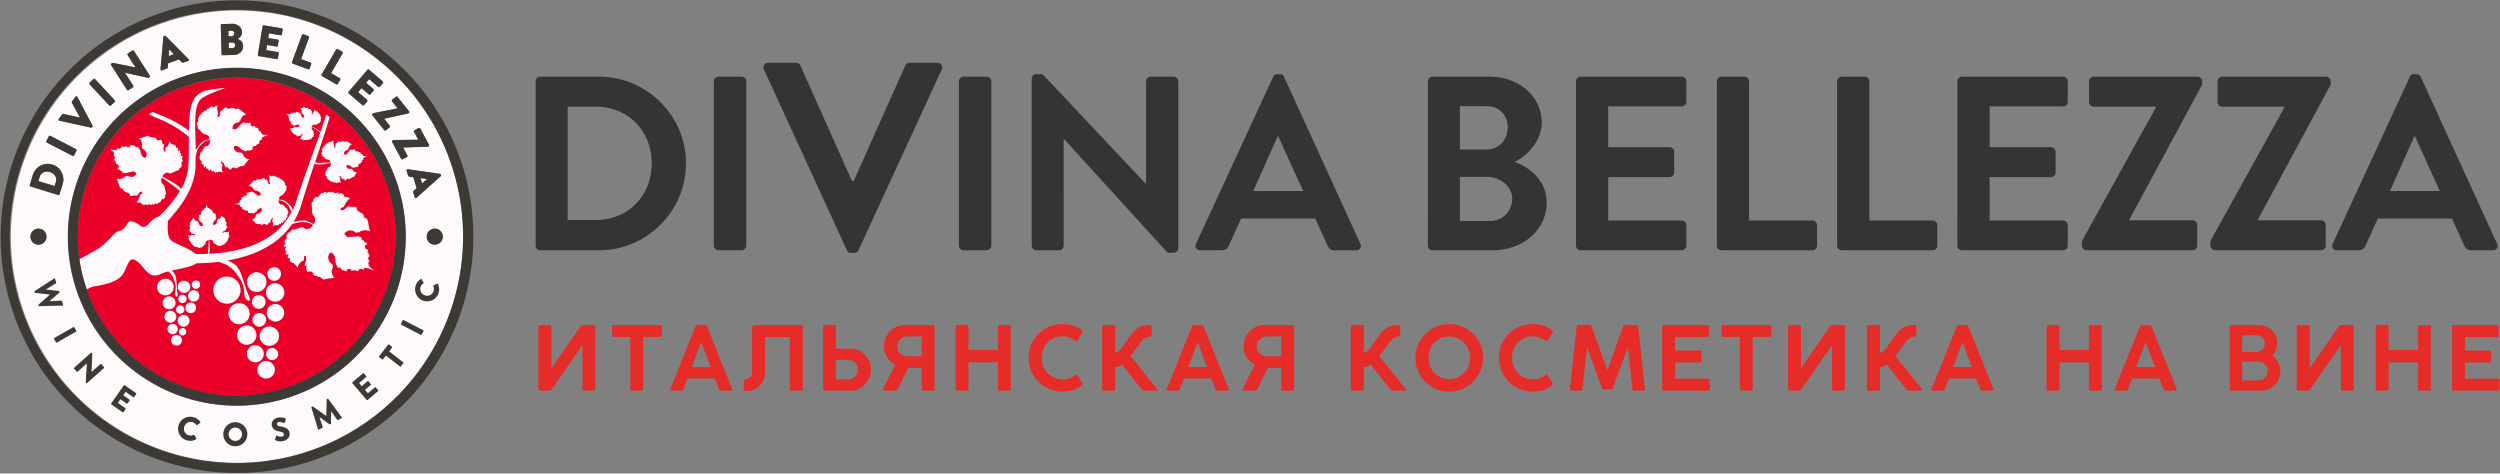 <svg xmlns="http://www.w3.org/2000/svg" width="3743" height="709" fill="none"><rect width="100%" height="100%" fill="#808080" stroke="none"/><g clip-path="url(#a)"><path fill="#343434" d="M801.989 367.65a6.996 6.996 0 0 0 6.68 7.06h88c71.68 0 130.351-58.31 130.351-130.35 0-71.3-58.671-129.61-130.351-129.61h-88a6.998 6.998 0 0 0-6.68 7.06v245.84Zm47.9-38.25V159.71h42.3c48.28 0 83.55 36.39 83.55 84.67 0 48.65-35.27 85-83.55 85l-42.3.02ZM1068.73 367.65a7.297 7.297 0 0 0 7.06 7.06h34.53a7.31 7.31 0 0 0 7.06-7.06V121.83a7.31 7.31 0 0 0-7.06-7.06h-34.53a7.296 7.296 0 0 0-7.06 7.06v245.82ZM1267.86 374.33a7.214 7.214 0 0 0 2.72 3.255 7.221 7.221 0 0 0 4.09 1.155h4a7.213 7.213 0 0 0 6.82-4.41l124.34-269.93c2.4-5.21-.81-10.42-6.82-10.42h-40.91a7.342 7.342 0 0 0-4.07 1.18 7.328 7.328 0 0 0-2.75 3.23l-77 172.46h-2.8l-77-172.46a7.392 7.392 0 0 0-2.75-3.23 7.366 7.366 0 0 0-4.07-1.18h-40.91c-6 0-9.22 5.21-6.82 10.42l123.93 269.93ZM1435.64 367.65a7.297 7.297 0 0 0 7.06 7.06h34.54a7.27 7.27 0 0 0 4.88-2.155 7.303 7.303 0 0 0 2.12-4.905V121.83a7.303 7.303 0 0 0-2.12-4.906 7.265 7.265 0 0 0-4.88-2.154h-34.54a7.296 7.296 0 0 0-7.06 7.06v245.82ZM1544.63 367.65a7.304 7.304 0 0 0 2.13 4.926 7.315 7.315 0 0 0 4.93 2.134h33.79c.93.001 1.85-.18 2.7-.535a6.944 6.944 0 0 0 2.29-1.53 6.921 6.921 0 0 0 1.53-2.292c.36-.857.54-1.776.54-2.703V207.98h.37l155.28 170.46h8.91a6.998 6.998 0 0 0 7-6.68V121.83a7.304 7.304 0 0 0-2.11-4.909 7.297 7.297 0 0 0-4.89-2.151h-34.17a6.993 6.993 0 0 0-6.53 4.351c-.35.86-.53 1.78-.52 2.709V275.2h-.37l-154.54-164.14h-9.28a7.012 7.012 0 0 0-4.88 1.915 6.972 6.972 0 0 0-2.18 4.765v249.91ZM1796.95 374.73h32.31a11.22 11.22 0 0 0 10.77-7.43l18.16-40.11h111l18.2 40.11c2.6 5.2 5.2 7.43 10.77 7.43h32.31c5.57 0 8.54-4.83 6.31-9.66l-114.31-249.93c-1.11-2.22-2.6-4.08-6.31-4.08h-3.71a6.692 6.692 0 0 0-3.79 1.065 6.654 6.654 0 0 0-2.53 3.015l-115.5 249.93c-2.22 4.83.75 9.66 6.32 9.66Zm79.47-88.76 36.39-81.7h1.12l37.13 81.7h-74.64ZM2137.79 367.65a6.985 6.985 0 0 0 2.05 5.007 6.993 6.993 0 0 0 5 2.053h89.87c45.3 0 81-30.08 81-71.68 0-34.16-28.6-54.22-48.28-60.53 17.45-8.17 40.85-30.45 40.85-59.05 0-39-34.17-68.7-78.36-68.7h-85a7.03 7.03 0 0 0-2.71.524c-.86.353-1.64.873-2.29 1.53a6.992 6.992 0 0 0-2.05 5.006l-.08 245.84Zm47.9-143.72v-65h39.73c18.95 0 31.94 13 31.94 31.57s-13 33.42-31.94 33.42l-39.73.01Zm0 107V264.8h40.5c19.31 0 37.88 13.74 37.88 32.31 0 19.31-14.85 33.8-33.42 33.8l-44.96.02ZM2359.56 367.65c0 .927.18 1.846.53 2.703.36.857.88 1.636 1.53 2.292a7.106 7.106 0 0 0 5 2.065h151.14a7.047 7.047 0 0 0 6.52-4.357c.36-.857.54-1.776.54-2.703v-30.43a7.08 7.08 0 0 0-2.07-4.993 7.051 7.051 0 0 0-4.99-2.067h-109.93v-65h91.73c1.87 0 3.67-.744 4.99-2.068a7.08 7.08 0 0 0 2.07-4.992v-30.8a7.265 7.265 0 0 0-2.14-4.926 7.291 7.291 0 0 0-4.92-2.134h-91.73v-60.9h109.93c1.87 0 3.67-.744 4.99-2.068a7.08 7.08 0 0 0 2.07-4.992v-30.45c0-.928-.18-1.847-.54-2.704a6.921 6.921 0 0 0-1.53-2.292 7.028 7.028 0 0 0-4.99-2.064h-151.14a6.99 6.99 0 0 0-2.7.534c-.86.355-1.64.875-2.3 1.53a7.241 7.241 0 0 0-1.53 2.292 7.154 7.154 0 0 0-.53 2.704v245.82ZM2570.46 367.65c-.01.928.17 1.849.52 2.709.35.859.87 1.64 1.52 2.297a7.03 7.03 0 0 0 5.01 2.054h135.92a7.03 7.03 0 0 0 2.71-.524 7.123 7.123 0 0 0 2.29-1.53 6.992 6.992 0 0 0 2.05-5.006v-30.43c0-.927-.18-1.845-.54-2.701a7.045 7.045 0 0 0-1.52-2.291 7.175 7.175 0 0 0-2.29-1.531 7.087 7.087 0 0 0-2.7-.537h-94.7V121.83a7.297 7.297 0 0 0-7.05-7.06h-34.17a6.993 6.993 0 0 0-2.71.524 7.04 7.04 0 0 0-2.3 1.529 7.054 7.054 0 0 0-1.52 2.298c-.35.859-.53 1.78-.52 2.709v245.82ZM2750.52 367.65c0 .927.18 1.846.53 2.703.36.857.88 1.636 1.53 2.292a7.106 7.106 0 0 0 5 2.065h135.92c.93.006 1.85-.172 2.71-.525a6.895 6.895 0 0 0 2.29-1.529 6.983 6.983 0 0 0 2.05-5.006v-30.43c0-.927-.18-1.845-.53-2.701a7.237 7.237 0 0 0-1.53-2.291 7.067 7.067 0 0 0-4.99-2.068h-94.7V121.83a7.297 7.297 0 0 0-7.05-7.06h-34.17a6.99 6.99 0 0 0-2.7.534c-.86.355-1.64.875-2.3 1.53a7.241 7.241 0 0 0-1.53 2.292 7.154 7.154 0 0 0-.53 2.704v245.82ZM2930.59 367.65c-.01.924.17 1.841.52 2.697.34.856.86 1.635 1.51 2.291a6.94 6.94 0 0 0 2.28 1.533c.85.356 1.77.539 2.69.539h151.2c1.87 0 3.67-.744 4.99-2.068a7.037 7.037 0 0 0 2.07-4.992v-30.43c0-1.873-.74-3.669-2.07-4.993a7.051 7.051 0 0 0-4.99-2.067h-109.92v-65h91.72c1.87 0 3.67-.744 4.99-2.068a7.037 7.037 0 0 0 2.07-4.992v-30.8a7.3 7.3 0 0 0-2.13-4.926 7.335 7.335 0 0 0-4.93-2.134h-91.72v-60.9h109.92c1.87 0 3.67-.744 4.99-2.068a7.037 7.037 0 0 0 2.07-4.992v-30.45c0-1.873-.74-3.669-2.07-4.993a7.051 7.051 0 0 0-4.99-2.067h-151.15a6.982 6.982 0 0 0-2.69.538 6.94 6.94 0 0 0-2.28 1.533 6.872 6.872 0 0 0-1.51 2.291 6.938 6.938 0 0 0-.52 2.698l-.05 245.82ZM3116.97 367.65a7.262 7.262 0 0 0 2.14 4.923 7.308 7.308 0 0 0 4.92 2.137h158.58a7.015 7.015 0 0 0 4.97-2.072 6.872 6.872 0 0 0 1.51-2.291c.35-.856.53-1.773.52-2.697v-30.8a6.933 6.933 0 0 0-.52-2.697 6.876 6.876 0 0 0-1.51-2.292 7 7 0 0 0-4.97-2.071h-94.7v-.74l109.18-202.4v-4.83a7.303 7.303 0 0 0-2.14-4.923 7.304 7.304 0 0 0-4.92-2.137H3134.8a7.304 7.304 0 0 0-4.92 2.137 7.258 7.258 0 0 0-2.14 4.923v30.83a7.325 7.325 0 0 0 7.06 7.06h92.84v1.48l-110.67 199.8v6.66ZM3309.37 367.65a7.307 7.307 0 0 0 2.14 4.923 7.308 7.308 0 0 0 4.92 2.137h158.58c.92 0 1.84-.183 2.69-.539a6.91 6.91 0 0 0 2.28-1.533 6.872 6.872 0 0 0 1.51-2.291c.35-.856.53-1.773.52-2.697v-30.8a6.933 6.933 0 0 0-.52-2.697 6.876 6.876 0 0 0-1.51-2.292 7 7 0 0 0-4.97-2.071h-94.7v-.74l109.18-202.4v-4.83a7.303 7.303 0 0 0-2.14-4.923 7.304 7.304 0 0 0-4.92-2.137h-155.24a7.304 7.304 0 0 0-4.92 2.137 7.303 7.303 0 0 0-2.14 4.923v30.83a7.325 7.325 0 0 0 7.06 7.06h92.84v1.48l-110.67 199.8.01 6.66ZM3498.8 374.729h32.31a11.18 11.18 0 0 0 6.58-1.978c1.93-1.334 3.4-3.24 4.19-5.452l18.2-40.11h111l18.19 40.11c2.6 5.2 5.2 7.43 10.77 7.43h32.31c5.57 0 8.54-4.83 6.32-9.66l-114.34-249.93c-1.12-2.22-2.61-4.08-6.32-4.08h-3.72a6.665 6.665 0 0 0-3.78 1.069 6.654 6.654 0 0 0-2.53 3.011l-115.49 249.93c-2.23 4.83.7 9.66 6.31 9.66Zm79.47-88.76 36.4-81.7h1.11l37.14 81.7h-74.65Z"/><path fill="#E62C29" d="M891.309 489.651v92.37c.057.395.021.798-.106 1.177a2.56 2.56 0 0 1-1.627 1.627 2.582 2.582 0 0 1-1.177.106h-13.37c-2 0-3-1-2.91-2.91v-65.43l-45.93 66.17a5.198 5.198 0 0 1-3.84 2.12h-13.1c-2.12 0-3.17-1-3.17-2.91v-92.32a2.39 2.39 0 0 1 1-2 3.246 3.246 0 0 1 2.12-.93h13.37a2.767 2.767 0 0 1 2.91 2v62.59l43.6-62.66c.62-1.32 1.9-2 3.84-2h15.48a2.565 2.565 0 0 1 2.22.757 2.576 2.576 0 0 1 .69 2.243ZM916.32 501.77V489.2a2.225 2.225 0 0 1 .624-1.888 2.221 2.221 0 0 1 1.886-.632h69.48c1.77 0 2.65.84 2.65 2.52v12.57a2.338 2.338 0 0 1-2.65 2.65H962.9v77.81c0 1.77-.84 2.65-2.51 2.65H946.1c-1.68 0-2.52-.88-2.52-2.65v-77.81h-24.75c-1.64 0-2.51-.89-2.51-2.65ZM1003.71 582.1l37.31-92.9c.8-1.68 1.9-2.52 3.31-2.52h11.12c.76-.014 1.49.227 2.09.684a3.38 3.38 0 0 1 1.22 1.836l37.32 92.9c.18.326.27.69.27 1.06 0 .37-.09.734-.27 1.06a2.263 2.263 0 0 1-1.86.66h-14.42a3.335 3.335 0 0 1-3.31-2.38l-6.3-15.85h-40.63l-6.22 15.88a3.335 3.335 0 0 1-3.31 2.38h-14.55c-1.99-.03-2.57-.96-1.77-2.81Zm46.18-70-14.16 37.45h28.06l-13.9-37.45ZM1126.09 557.65v-66.6c0-2.91 1.33-4.37 4-4.37h68.82c2 0 3 .84 3 2.52v93c0 1.77-.75 2.65-2.25 2.65h-14.69c-1.67 0-2.51-.88-2.51-2.65v-77.65h-36.92v53.1c0 7.413-2.74 13.986-8.21 19.72-5.47 5.733-12.52 8.546-21.14 8.44-1.77 0-2.65-1-2.65-3v-13.28c0-1.33.84-2 2.52-2 1.32.03 2.64-.209 3.86-.704a9.698 9.698 0 0 0 3.27-2.176 9.648 9.648 0 0 0 2.17-3.201c.5-1.204.75-2.497.73-3.799ZM1232.26 582.23v-92.9c0-1.76.84-2.65 2.51-2.65h14a2.32 2.32 0 0 1 1.07.096c.35.115.66.308.92.566.25.257.45.571.56.916.12.345.15.712.1 1.072v32.69h21.57a28.873 28.873 0 0 1 21.84 9.39 30.736 30.736 0 0 1 6.69 10.018 30.722 30.722 0 0 1 2.31 11.822 31.75 31.75 0 0 1-8.73 22.1 28.38 28.38 0 0 1-21.84 9.53h-38.51c-1.65 0-2.49-.88-2.49-2.65Zm19.19-14.16h18c1.96.071 3.91-.268 5.73-.997a14.004 14.004 0 0 0 4.85-3.233 14.485 14.485 0 0 0 3.19-4.864 14.58 14.58 0 0 0 1.05-5.726c.05-1.921-.3-3.832-1.03-5.61a13.707 13.707 0 0 0-3.21-4.71 14.048 14.048 0 0 0-4.84-3.245 13.982 13.982 0 0 0-5.74-.995h-18v29.38ZM1399.26 489.331v92.9c.05.36.02.727-.1 1.072-.11.345-.31.659-.56.916-.26.258-.57.451-.92.566-.35.115-.71.148-1.07.096h-14.16c-1.68 0-2.51-.88-2.51-2.65v-31.36h-20.12l-15.75 31.78a3.627 3.627 0 0 1-1.25 1.596 3.59 3.59 0 0 1-1.92.654h-17.07c-.35.024-.7-.051-1-.215a1.814 1.814 0 0 1-.73-.715c-.13-.292-.2-.607-.2-.925 0-.319.07-.634.2-.925l18.09-35.75a36.283 36.283 0 0 1-12.17-11.78 28.96 28.96 0 0 1-4.63-15.62 32.207 32.207 0 0 1 8.86-22.49 29.101 29.101 0 0 1 10.11-7.356 29.118 29.118 0 0 1 12.26-2.444h42c.36-.05.72-.016 1.07.099.34.116.65.31.91.567.26.257.45.57.56.914.12.344.15.711.1 1.07Zm-19.32 14.43h-20.65a16.402 16.402 0 0 0-11.51 4.23 14.015 14.015 0 0 0-3.4 4.808 13.987 13.987 0 0 0-1.1 5.782c-.06 2.004.32 3.997 1.09 5.845.78 1.849 1.94 3.51 3.41 4.875a16.461 16.461 0 0 0 11.51 4.1h20.65v-29.64ZM1494.07 582.23v-39.7H1450v39.7c0 1.77-1 2.65-2.91 2.65h-13.9c-1.67 0-2.51-.88-2.51-2.65v-92.77c0-1.85.84-2.78 2.51-2.78h14.3c1.67 0 2.51.89 2.51 2.65v34.54h44.07v-34.41c0-1.85.84-2.78 2.51-2.78h14.3c1.59 0 2.38.89 2.38 2.65v92.9c0 1.77-.93 2.65-2.78 2.65h-13.9c-1.67 0-2.51-.88-2.51-2.65ZM1609.39 561.98c1.76-1.333 3.18-1.333 4.24 0l6.61 11.25c1.14 1.407.92 2.687-.66 3.84-8.2 6.18-17.78 9.267-28.72 9.26a50.603 50.603 0 0 1-35.95-14.774 50.592 50.592 0 0 1-11.01-16.469 50.448 50.448 0 0 1-3.85-19.437 48.337 48.337 0 0 1 14.82-35.73 49.45 49.45 0 0 1 36-14.69 47.862 47.862 0 0 1 28.86 9.13c1.22 1.06 1.49 2.164.79 3.31l-7 11.91c-.8 1.06-2 1.1-3.71.13-6.62-4.06-12.93-6.09-18.93-6.09a29.894 29.894 0 0 0-22.36 9.27 31.505 31.505 0 0 0-6.72 10.49 31.572 31.572 0 0 0-2.15 12.27 32.32 32.32 0 0 0 9 23 30.69 30.69 0 0 0 19.75 9.421c7.51.609 14.99-1.57 21.01-6.121l-.02.03ZM1650.19 582.651v-93.45c0-1.68.88-2.52 2.65-2.52h14.56c1.49 0 2.25.89 2.25 2.65v38.91c1.41 0 3.04-.84 4.89-2.52a31.736 31.736 0 0 0 4.24-4.23c.88-1.154 2.16-2.917 3.84-5.29l11.24-15.75c6.71-9.267 16.06-13.9 28.06-13.9 1.5 0 2.25.8 2.25 2.38v12.58c.04.323.01.652-.09.961a2.106 2.106 0 0 1-2.29 1.419c-5.04 0-9.98 3.306-14.82 9.92l-14.3 19.32 39.31 48.7c.25.286.41.641.46 1.02.04.378-.03.761-.2 1.1a1.714 1.714 0 0 1-1.59.93h-17.76c-.74.002-1.46-.18-2.11-.529a4.442 4.442 0 0 1-1.59-1.471l-29.52-37.32a14.244 14.244 0 0 1-10.05 4.11v33a2.542 2.542 0 0 1-.67 1.59c-.2.226-.44.403-.71.518-.28.114-.58.163-.87.142h-14.56c-1.77-.04-2.62-.79-2.62-2.27ZM1747.08 582.1l37.32-92.9c.8-1.68 1.9-2.52 3.31-2.52h11.12a3.354 3.354 0 0 1 3.31 2.52l37.31 92.9c.18.325.27.689.27 1.06 0 .371-.09.736-.27 1.06-.24.245-.53.432-.85.546-.32.114-.66.154-1 .114h-14.41a3.335 3.335 0 0 1-3.31-2.38l-6.36-15.85h-40.63l-6.22 15.88a3.335 3.335 0 0 1-3.31 2.38h-14.55c-1.94-.02-2.52-.956-1.73-2.81Zm46.19-70-14.16 37.45h28l-13.84-37.45ZM1937.63 489.33v92.9c.05.36.02.727-.1 1.072-.11.346-.31.659-.56.917-.26.257-.58.451-.92.565-.35.115-.71.148-1.07.096h-14.16c-1.67 0-2.51-.88-2.51-2.65v-31.36h-20.12l-15.75 31.78a3.627 3.627 0 0 1-1.25 1.596c-.57.399-1.23.627-1.92.654h-17.08c-.35.024-.7-.05-1-.215a1.801 1.801 0 0 1-.73-.715 2.27 2.27 0 0 1-.2-.925c0-.319.07-.634.2-.925l18.14-35.73a36.165 36.165 0 0 1-12.18-11.78 28.958 28.958 0 0 1-4.63-15.62 32.171 32.171 0 0 1 8.87-22.49 29.118 29.118 0 0 1 22.36-9.8h41.95c.36-.051.72-.018 1.06.096a2.332 2.332 0 0 1 1.49 1.467c.12.343.15.708.11 1.067Zm-19.32 14.43h-20.65a16.402 16.402 0 0 0-11.51 4.23 14.01 14.01 0 0 0-3.4 4.809 13.98 13.98 0 0 0-1.1 5.781c-.06 2.004.31 3.997 1.09 5.845a14.147 14.147 0 0 0 3.41 4.875 16.435 16.435 0 0 0 11.51 4.1h20.65v-29.64ZM2022.44 582.651v-93.45c0-1.68.89-2.52 2.65-2.52h14.56c1.5 0 2.25.89 2.25 2.65v38.91c1.4 0 3.04-.84 4.9-2.52a31.312 31.312 0 0 0 4.23-4.23c.88-1.154 2.16-2.917 3.84-5.29l11.24-15.75c6.72-9.267 16.08-13.9 28.08-13.9 1.5 0 2.25.8 2.25 2.38v12.58a2.1 2.1 0 0 1-.09.963c-.1.31-.27.592-.51.823a2.074 2.074 0 0 1-1.78.594c-5.03 0-9.97 3.306-14.82 9.92l-14.3 19.32 39.31 48.7c.25.286.41.641.46 1.02.04.378-.03.761-.2 1.1a1.714 1.714 0 0 1-1.59.93h-17.73c-.74.002-1.46-.18-2.11-.529a4.442 4.442 0 0 1-1.59-1.471l-29.52-37.32a14.244 14.244 0 0 1-10.05 4.11v33a2.536 2.536 0 0 1-.66 1.59 1.951 1.951 0 0 1-1.59.66h-14.58c-1.76-.04-2.65-.79-2.65-2.27ZM2220.38 535.78a50.614 50.614 0 0 1-11.46 32.117 50.593 50.593 0 0 1-29.23 17.553 50.62 50.62 0 0 1-33.74-4.981 50.61 50.61 0 0 1-24.6-59.31 50.603 50.603 0 0 1 20.31-27.395 50.58 50.58 0 0 1 33.07-8.291 50.592 50.592 0 0 1 30.83 14.577 48.515 48.515 0 0 1 11.13 16.324 48.718 48.718 0 0 1 3.69 19.406Zm-19.45 0c.1-4.202-.65-8.382-2.19-12.291a31.45 31.45 0 0 0-6.81-10.469 31.143 31.143 0 0 0-10.16-6.851 31.14 31.14 0 0 0-24.02 0 31.143 31.143 0 0 0-10.16 6.851 33.486 33.486 0 0 0-8.87 22.695c0 8.411 3.17 16.514 8.87 22.695a31.13 31.13 0 0 0 10.16 6.852 31.14 31.14 0 0 0 24.02 0 31.13 31.13 0 0 0 16.95-17.255 31.192 31.192 0 0 0 2.21-12.227ZM2313.49 561.98c1.76-1.333 3.17-1.333 4.23 0l6.61 11.25c1.16 1.41.93 2.69-.66 3.84a46.396 46.396 0 0 1-28.71 9.26 50.62 50.62 0 0 1-19.44-3.81 50.66 50.66 0 0 1-16.48-10.978 50.603 50.603 0 0 1-11.01-16.464 50.587 50.587 0 0 1-3.84-19.428 48.337 48.337 0 0 1 14.82-35.73 49.56 49.56 0 0 1 16.49-11.028 49.564 49.564 0 0 1 19.51-3.662 47.846 47.846 0 0 1 28.85 9.13c1.23 1.06 1.5 2.16.79 3.31l-7 11.91c-.8 1.06-2 1.1-3.71.13-6.62-4.06-12.93-6.09-18.92-6.09-4.17-.099-8.32.675-12.17 2.271a29.846 29.846 0 0 0-10.2 6.999 31.667 31.667 0 0 0-6.72 10.491 31.559 31.559 0 0 0-2.14 12.269 32.319 32.319 0 0 0 9 23 30.72 30.72 0 0 0 19.75 9.419c7.52.608 15-1.57 21.02-6.119l-.07.03ZM2398.32 580.51l-22.13-60.74-7 62.46c-.17 1.77-1.06 2.65-2.65 2.65h-13.5c-1.85 0-2.68-.88-2.51-2.65l10.06-93c.18-1.77 1.1-2.65 2.77-2.65h17.21c1.06 0 1.85.8 2.38 2.38l23.69 65.51 23.29-65.37c.62-1.68 1.46-2.52 2.52-2.52h17.6c.36-.032.73.014 1.07.135.34.12.65.312.92.562.26.251.47.555.6.891.14.337.2.699.19 1.062l9.92 93c.27 1.77-.57 2.65-2.51 2.65h-13.5c-1.5 0-2.38-.84-2.65-2.52l-6.75-62.59-22.49 60.74c-.62 1.59-1.55 2.38-2.78 2.38h-11.12c-1.21 0-2.1-.79-2.63-2.38ZM2488.68 582.231v-92.9c0-1.76.84-2.65 2.52-2.65h64.71a2.322 2.322 0 0 1 1.98.666c.26.257.45.57.56.914.12.344.15.711.1 1.07v12.84c.05.358.02.724-.1 1.068-.11.344-.3.657-.56.913-.25.257-.57.45-.91.564-.35.114-.71.147-1.07.095H2508v20h36.52c2 0 2.92.88 2.92 2.64v12.58c0 1.76-1 2.64-2.92 2.64H2508v24.22h49.1c1.85 0 2.78.88 2.78 2.65v12.7c0 1.77-.93 2.65-2.78 2.65h-65.91c-1.67-.01-2.51-.89-2.51-2.66ZM2577.56 501.77V489.2a2.202 2.202 0 0 1 .63-1.889 2.24 2.24 0 0 1 1.89-.631h69.47c1.77 0 2.65.84 2.65 2.52v12.57c.05.36.02.727-.1 1.073-.11.345-.31.658-.56.916-.26.257-.58.451-.92.565-.35.115-.71.148-1.07.096h-25.36v77.81c0 1.77-.84 2.65-2.52 2.65h-14.28c-1.68 0-2.52-.88-2.52-2.65v-77.81h-24.74c-1.73 0-2.57-.89-2.57-2.65ZM2762.19 489.651v92.37c.06.395.02.798-.11 1.177-.12.379-.33.724-.62 1.006-.28.283-.62.495-1 .621-.38.127-.79.163-1.18.106h-13.37c-2 0-2.97-.97-2.9-2.91v-65.43l-45.93 66.17a5.248 5.248 0 0 1-1.68 1.483c-.66.366-1.4.584-2.15.637h-13.06c-2.11 0-3.16-.97-3.17-2.91v-92.32c0-.395.09-.785.28-1.134.18-.349.45-.647.78-.866a3.207 3.207 0 0 1 2.11-1h13.37c.64-.058 1.28.111 1.81.476.54.365.92.904 1.1 1.524v62.59l43.51-62.59c.62-1.32 1.9-2 3.84-2h15.48c.4-.055.81-.014 1.19.119.39.133.73.355 1.02.647.28.292.49.647.61 1.035.11.388.14.799.07 1.199ZM2795.19 582.651v-93.45c0-1.68.89-2.52 2.65-2.52h14.56c1.49 0 2.25.89 2.25 2.65v38.91c1.4 0 3-.84 4.89-2.52a31.736 31.736 0 0 0 4.24-4.23c.88-1.154 2.16-2.917 3.84-5.29l11.24-15.75c6.71-9.267 16.06-13.9 28.06-13.9 1.5 0 2.25.8 2.25 2.38v12.58c.04.323.01.652-.09.961a2.106 2.106 0 0 1-2.29 1.419c-5.04 0-9.98 3.306-14.83 9.92l-14.29 19.32 39.31 48.7a1.934 1.934 0 0 1 .26 2.12 1.714 1.714 0 0 1-1.59.93h-17.76c-.74.002-1.46-.18-2.11-.529a4.442 4.442 0 0 1-1.59-1.471l-29.52-37.32a14.244 14.244 0 0 1-10.05 4.11v33a2.482 2.482 0 0 1-.67 1.59c-.2.226-.44.403-.71.518-.28.114-.58.163-.87.142h-14.56c-1.76-.04-2.62-.79-2.62-2.27ZM2892.08 582.1l37.32-92.9c.8-1.68 1.9-2.52 3.31-2.52h11.12a3.354 3.354 0 0 1 3.31 2.52l37.31 92.9c.18.325.27.689.27 1.06 0 .371-.09.736-.27 1.06-.24.245-.53.432-.85.546-.32.114-.66.154-1 .114h-14.41a3.335 3.335 0 0 1-3.31-2.38l-6.36-15.85h-40.63l-6.22 15.88a3.335 3.335 0 0 1-3.31 2.38h-14.55c-1.95-.03-2.52-.96-1.73-2.81Zm46.19-70-14.16 37.45h28.08l-13.92-37.45ZM3127.56 582.23v-39.7h-44.07v39.7c0 1.77-1 2.65-2.92 2.65h-13.89c-1.68 0-2.52-.88-2.52-2.65v-92.77c0-1.85.84-2.78 2.52-2.78h14.29c1.67 0 2.52.89 2.52 2.65v34.54h44.07v-34.41c0-1.85.83-2.78 2.51-2.78h14.29c1.59 0 2.38.89 2.38 2.65v92.9c0 1.77-.92 2.65-2.77 2.65h-13.9c-1.68 0-2.51-.88-2.51-2.65ZM3166.39 582.1l37.31-92.9c.8-1.68 1.9-2.52 3.32-2.52h11.11a3.362 3.362 0 0 1 3.31 2.52l37.32 92.9a1.79 1.79 0 0 1 .06 2.045c-.21.305-.5.54-.84.672-.34.131-.72.153-1.07.063h-14.43a3.341 3.341 0 0 1-3.31-2.38l-6.35-15.85h-40.63l-6.22 15.88c-.21.705-.65 1.32-1.25 1.751-.59.43-1.32.651-2.05.629h-14.56c-1.95-.02-2.52-.957-1.72-2.81Zm46.18-70-14.16 37.45h28.06l-13.9-37.45ZM3338.46 582.1v-92.37c0-2 1-3.05 2.91-3.05h40.5c3.6-.077 7.18.575 10.52 1.917a26.709 26.709 0 0 1 8.94 5.893 25.816 25.816 0 0 1 6.08 8.805 25.8 25.8 0 0 1 1.99 10.515c.1 3.424-.53 6.831-1.83 10.001a24.541 24.541 0 0 1-5.72 8.399 29.019 29.019 0 0 1 8.87 10.32 27.66 27.66 0 0 1 3.44 13.37c.04 3.77-.66 7.512-2.06 11.01a28.66 28.66 0 0 1-6.14 9.37 26.519 26.519 0 0 1-9.01 6.421 26.462 26.462 0 0 1-10.84 2.179h-44.74c-1.94 0-2.91-.93-2.91-2.78Zm56.78-26.73a13.868 13.868 0 0 0-3.18-8.87 11.914 11.914 0 0 0-7.81-4.63c-1.84-.274-3.7-.408-5.56-.4h-21.7v28.06h21.7c1.86-.042 3.72-.219 5.56-.53a12.005 12.005 0 0 0 7.81-4.63c2.08-2.535 3.2-5.72 3.18-9Zm-4.37-41.29c.06-1.606-.23-3.206-.85-4.69a11.191 11.191 0 0 0-2.72-3.91 12.184 12.184 0 0 0-9-3.44h-21.31v24.87h21.2a12.373 12.373 0 0 0 9.13-3.57 12.917 12.917 0 0 0 2.7-4.273c.61-1.59.9-3.285.85-4.987ZM3523.97 489.651v92.37c.06.395.02.798-.11 1.177-.12.379-.34.724-.62 1.006a2.6 2.6 0 0 1-1 .621c-.38.126-.79.162-1.18.106h-13.37c-2 0-2.97-.97-2.91-2.91v-65.43l-45.93 66.17a5.248 5.248 0 0 1-1.68 1.483c-.66.366-1.4.583-2.15.637h-13.1c-2.12 0-3.18-.97-3.18-2.91v-92.32c0-.395.09-.785.28-1.134.18-.349.45-.647.78-.866a3.19 3.19 0 0 1 2.12-.93h13.36c.64-.056 1.28.113 1.82.477.53.365.92.903 1.1 1.523v62.59l43.53-62.66c.62-1.32 1.9-2 3.84-2h15.49c.4-.059.81-.021 1.2.111.39.132.74.353 1.02.646a2.61 2.61 0 0 1 .69 2.243ZM3620.31 582.23v-39.7h-44.07v39.7c0 1.77-1 2.65-2.92 2.65h-13.89c-1.68 0-2.52-.88-2.52-2.65v-92.77c0-1.85.84-2.78 2.52-2.78h14.29c1.67 0 2.52.89 2.52 2.65v34.54h44.07v-34.41c0-1.85.83-2.78 2.51-2.78h14.29c1.59 0 2.38.89 2.38 2.65v92.9c0 1.77-.92 2.65-2.77 2.65h-13.9c-1.63 0-2.51-.88-2.51-2.65ZM3671.19 582.231v-92.9c0-1.76.84-2.65 2.51-2.65h64.72c.36-.05.72-.016 1.07.099.34.116.65.31.91.567.25.257.45.57.56.914.12.344.15.711.1 1.07v12.84c.05.358.02.724-.1 1.068-.11.344-.3.657-.56.913-.26.257-.57.45-.91.564-.35.114-.71.147-1.07.095h-47.91v20h36.53c1.93 0 2.91.88 2.91 2.64v12.58c0 1.76-1 2.64-2.91 2.64h-36.53v24.22h49.1c1.85 0 2.78.88 2.78 2.65v12.7c0 1.77-.93 2.65-2.78 2.65h-65.92c-1.67-.01-2.5-.89-2.5-2.66Z"/><path fill="#EA0029" d="M522.5 186.16a237.921 237.921 0 0 0-406.09 168.17 240.196 240.196 0 0 0 2.39 33.71 237.928 237.928 0 0 0 125.092 177.159A237.92 237.92 0 0 0 522.5 186.16Z"/><path fill="#FEF9FA" d="M349.672 52.92a4.32 4.32 0 0 0 1-2.88v-.15a4 4 0 0 0-1.11-2.83 3.53 3.53 0 0 0-2.6-1h-.13l-4.91.14.22 8.12 4.91-.13a3.385 3.385 0 0 0 2.62-1.27ZM57.441 271.1l24.28 7.49 1.87-6.07a12.27 12.27 0 0 0 .58-3.64 10.382 10.382 0 0 0-1.56-5.45 13.24 13.24 0 0 0-7.77-5.77 14.775 14.775 0 0 0-4.43-.71c-1.785-.006-3.55.38-5.17 1.13a10.623 10.623 0 0 0-5.93 6.95l-1.87 6.07ZM639.481 267.98l-9.93-1.33 2.42 7.99 7.51-6.66ZM351.041 70.9a3.897 3.897 0 0 0 1.08-3v-.25a4 4 0 0 0-1.23-2.94 4.34 4.34 0 0 0-3.12-1.07h-.21l-5.17.14.22 8.32 5-.14a5 5 0 0 0 3.43-1.06Z"/><path fill="#FEF9FA" d="M593.971 114.65A338.572 338.572 0 0 0 42.066 484.009 338.57 338.57 0 0 0 693.371 354.29a338.008 338.008 0 0 0-99.4-239.64Zm64.62 145.57c.331.033.645.166.9.38.248.218.428.503.519.82l.191.63c.051.176.078.357.08.54a1.632 1.632 0 0 1-.6 1.25l-36.11 32.25a1.693 1.693 0 0 1-1.14.49 1.594 1.594 0 0 1-.48-.08 1.737 1.737 0 0 1-1.14-1.21l-2.09-6.94a2.6 2.6 0 0 1-.13-.83 3.128 3.128 0 0 1 1.169-2.34l4-3.52-4.939-16.36-5.35-.7a2.99 2.99 0 0 1-1.65-.64 3.057 3.057 0 0 1-1-1.51l-2.08-6.87c-.06-.191-.09-.39-.09-.59 0-.382.13-.752.37-1.05a1.539 1.539 0 0 1 1.239-.58h.341l47.92 6.84.07.02Zm-38.84-64.18a1.64 1.64 0 0 1 .84-1.07l6.26-3.36a1.52 1.52 0 0 1 .75-.19c.193.001.385.031.57.09a1.67 1.67 0 0 1 1 .81l13.11 24.43c.144.264.223.559.229.86.001.146-.019.29-.059.43a1.536 1.536 0 0 1-.77 1l-.46.24a3.528 3.528 0 0 1-1.5.31l-36.211 1.18 6.361 11.87a1.663 1.663 0 0 1-.186 1.915 1.701 1.701 0 0 1-.524.415l-6.26 3.36a1.63 1.63 0 0 1-.83.21 1.656 1.656 0 0 1-.5-.07 1.672 1.672 0 0 1-1-.85l-13.39-25a1.65 1.65 0 0 1-.1-1.36 1.78 1.78 0 0 1 .82-1l.4-.22a3.85 3.85 0 0 1 1.78-.45l36.13-.49-6.36-11.86a1.697 1.697 0 0 1-.13-1.28l.03.08Zm-33.21-45.57a1.7 1.7 0 0 1 .63-1.22l5.56-4.44a1.561 1.561 0 0 1 1-.34h.25c.454.037.874.253 1.17.6l17.31 21.65c.268.311.414.709.41 1.12v.12a1.533 1.533 0 0 1-.58 1.13l-.4.32c-.424.296-.91.491-1.42.57l-35.4 7.74 8.42 10.52c.248.305.382.687.38 1.08v.19a1.695 1.695 0 0 1-.65 1.17l-5.55 4.44c-.305.25-.686.388-1.08.39h-.2a1.759 1.759 0 0 1-1.17-.65l-17.68-22.1a1.69 1.69 0 0 1-.38-1.05 1.31 1.31 0 0 1 0-.28c.051-.443.273-.848.62-1.13l.35-.28a3.724 3.724 0 0 1 1.69-.77l35.43-7-8.41-10.5a1.711 1.711 0 0 1-.36-1.09v-.15l.06-.04Zm-64.58-13.18 28.15-32.75a1.692 1.692 0 0 1 1.19-.6h.14c.416.001.818.154 1.13.43l20.48 17.6a1.737 1.737 0 0 1 .6 1.19v.13a1.71 1.71 0 0 1-.43 1.13l-4.63 5.39a1.706 1.706 0 0 1-1.2.61h-.13a1.666 1.666 0 0 1-1.13-.42l-13.32-11.45-4.62 5.41 10.9 9.36c.33.298.537.708.58 1.15v.18c.007.402-.14.792-.41 1.09l-4.63 5.39a1.702 1.702 0 0 1-1.19.61h-.14a1.746 1.746 0 0 1-1.13-.43l-10.9-9.37-5.08 5.97 13.32 11.45a1.676 1.676 0 0 1 .61 1.18v.11a1.774 1.774 0 0 1-.43 1.14l-4.64 5.39a1.734 1.734 0 0 1-1.19.6h-.13a1.714 1.714 0 0 1-1.14-.43l-20.4-17.56a1.673 1.673 0 0 1-.61-1.19v-.14c.002-.416.155-.817.43-1.13l-.05-.04Zm-40.41-25.84 21.72-37.32a1.702 1.702 0 0 1 1.06-.81c.146-.04.298-.06.45-.06.308.005.611.088.88.24l6.7 3.91a1.65 1.65 0 0 1 .77 1.07c.047.166.071.338.07.51.001.28-.071.557-.21.8l-17.27 29.67 13 7.56c.392.215.686.573.82 1 .04.143.06.291.06.44a1.726 1.726 0 0 1-.25.88l-3.58 6.14a1.686 1.686 0 0 1-1.06.82c-.144.04-.292.061-.44.06a1.716 1.716 0 0 1-.88-.25l-21.2-12.24a1.654 1.654 0 0 1-.82-1.05 1.684 1.684 0 0 1 .19-1.33l-.01-.04ZM437.191 93l14.85-40.55a1.678 1.678 0 0 1 .9-1c.226-.102.471-.157.72-.16.211.002.421.039.62.11l7.29 2.67a1.702 1.702 0 0 1 .94.92c.121.246.186.516.19.79.001.182-.033.362-.1.53l-11.8 32.23 14.11 5.17a1.698 1.698 0 0 1 1 .9 1.621 1.621 0 0 1 0 1.33l-2.38 6.71a1.73 1.73 0 0 1-.9 1 1.828 1.828 0 0 1-.72.16 1.87 1.87 0 0 1-.62-.11l-23-8.44a1.688 1.688 0 0 1-1-.9 1.74 1.74 0 0 1-.16-.72 1.819 1.819 0 0 1 .06-.64Zm-51.14-11.05 7.14-42.59a1.734 1.734 0 0 1 .71-1.13c.288-.214.64-.326 1-.32h.32l26.63 4.48a1.712 1.712 0 0 1 1.14.7c.211.29.323.641.32 1 .009.103.009.207 0 .31l-1.17 7a1.761 1.761 0 0 1-.71 1.14c-.291.21-.642.322-1 .32-.104.01-.207.01-.31 0l-17.32-2.91-1.18 7 14.17 2.38c.436.08.826.323 1.09.68.23.283.36.635.37 1a1.56 1.56 0 0 1 0 .29l-1.18 7a1.72 1.72 0 0 1-1.69 1.46c-.104.01-.207.01-.31 0l-14.16-2.38-1.3 7.69 17.32 2.91a1.7 1.7 0 0 1 1.14.71c.211.29.323.641.32 1 .009.103.009.207 0 .31l-1.17 7a1.74 1.74 0 0 1-1.71 1.46c-.104.01-.207.01-.31 0l-26.63-4.47a1.742 1.742 0 0 1-1.14-.71 1.679 1.679 0 0 1-.32-1 1.605 1.605 0 0 1 0-.31l-.06-.02Zm-55.07-45.36a1.724 1.724 0 0 1 1.23-.54l15.19-.41h.52a15.092 15.092 0 0 1 9.82 3.37 11.454 11.454 0 0 1 4.52 8.88v.34a10.133 10.133 0 0 1-2.09 6.36 13.212 13.212 0 0 1-4.38 3.71 15.154 15.154 0 0 1 5.4 3.35 9.943 9.943 0 0 1 2.84 7.16v.41a11.848 11.848 0 0 1-4 9.18 15.593 15.593 0 0 1-10.34 3.89l-16.17.43a1.67 1.67 0 0 1-1.2-.47 1.728 1.728 0 0 1-.54-1.23l-1.15-43.16v-.05c-.04-.436.085-.87.35-1.22Zm-90.67 67 4.33-48.21c.023-.333.141-.652.34-.92.208-.26.485-.458.8-.57l.61-.22c.199-.071.408-.108.62-.11a1.622 1.622 0 0 1 1.2.54l34.08 34.38a1.657 1.657 0 0 1 .55 1.19 1.91 1.91 0 0 1 0 .4 1.73 1.73 0 0 1-1.16 1.21l-6.86 2.37c-.32.122-.659.183-1 .18a3.23 3.23 0 0 1-2.25-1.05l-3.73-3.82-16.08 5.79-.42 5.38a2.863 2.863 0 0 1-2 2.7l-6.75 2.43a1.784 1.784 0 0 1-.68.13 1.606 1.606 0 0 1-1-.32 1.538 1.538 0 0 1-.65-1.3v-.24l.05.06Zm-74.21-7.42a1.692 1.692 0 0 1 .76-1.09l.83-.53a2.108 2.108 0 0 1 1.1-.27c.394.006.787.056 1.17.15l33 6.56-11.88-18.56a1.717 1.717 0 0 1-.28-.93 1.51 1.51 0 0 1 0-.38c.102-.453.378-.849.77-1.1l6.6-4.22c.257-.16.556-.244.86-.24.148.002.295.02.44.05a1.718 1.718 0 0 1 1.1.72l23.66 37c.204.294.316.642.32 1 0 .286-.087.565-.25.8-.17.236-.384.436-.63.59l-.55.35c-.434.274-.937.42-1.45.42a3.26 3.26 0 0 1-.69-.08l-34-7.57 12.49 19.53c.18.277.277.6.28.93.014.126.014.254 0 .38a1.695 1.695 0 0 1-.77 1.09l-6.54 4.19a1.687 1.687 0 0 1-.89.27 1.743 1.743 0 0 1-.46-.07 1.747 1.747 0 0 1-1.06-.73l-23.71-36.95a1.582 1.582 0 0 1-.25-.85 1.905 1.905 0 0 1 .03-.5v.04Zm-31.91 27.6 5.72-5.34a1.631 1.631 0 0 1 1.15-.45h.13c.439.024.854.213 1.16.53l29.43 31.59c.302.326.467.756.46 1.2a1.68 1.68 0 0 1-.54 1.25l-5.73 5.34a1.628 1.628 0 0 1-1.14.45h-.15a1.704 1.704 0 0 1-1.17-.54l-29.44-31.59a1.695 1.695 0 0 1-.45-1.19 1.617 1.617 0 0 1 .57-1.25Zm-46.26 54.25 5.25-6.91a1.608 1.608 0 0 1 1.29-.7c.159.003.317.027.47.07l24.84 5.7-12.13-22.42a1.44 1.44 0 0 1-.24-.81c.005-.382.139-.752.38-1.05l5.25-6.9a1.747 1.747 0 0 1 1.41-.74h.09c.294.012.579.109.82.28.237.173.427.403.55.67l22.56 42.89c.12.257.185.536.19.82a1.722 1.722 0 0 1-.35 1l-.39.51a1.674 1.674 0 0 1-1.37.67h-.35l-47.28-10.37a1.655 1.655 0 0 1-.79-.35 1.5 1.5 0 0 1-.49-.72c-.06-.17-.09-.349-.09-.53 0-.402.133-.792.38-1.11ZM69.47 211.1l3.6-6.94a1.682 1.682 0 0 1 1.07-.86c.17-.043.344-.066.52-.07.264-.002.524.06.76.18l38.33 19.9c.394.215.692.573.83 1 .07.193.107.395.11.6-.002.27-.07.534-.2.77l-3.6 6.97c-.108.21-.259.394-.444.54a1.642 1.642 0 0 1-.626.31 1.95 1.95 0 0 1-.52.08 1.636 1.636 0 0 1-.76-.19l-38.35-19.93a1.738 1.738 0 0 1-.83-1 1.705 1.705 0 0 1-.11-.59c.008-.271.084-.535.22-.77Zm-24.82 67.23a1.78 1.78 0 0 1-.21-.81c0-.159.023-.318.07-.47l4.68-15.2a23.638 23.638 0 0 1 22.19-16.59c2.355.009 4.695.377 6.94 1.09a22.539 22.539 0 0 1 13.78 11.43 22.881 22.881 0 0 1 2.78 10.8 23.747 23.747 0 0 1-1.09 7l-4.69 15.21a1.663 1.663 0 0 1-.83 1 1.717 1.717 0 0 1-1.33.12l-41.27-12.72a1.745 1.745 0 0 1-1.02-.86Zm.94 76a12.003 12.003 0 0 1 7.407-11.086 11.994 11.994 0 0 1 13.078 2.601 11.997 11.997 0 0 1 2.601 13.077 12.002 12.002 0 0 1-15.679 6.495 11.99 11.99 0 0 1-6.494-6.495 11.994 11.994 0 0 1-.913-4.592Zm129.76 179a252.88 252.88 0 0 1-72.711-154.067 252.885 252.885 0 0 1 178.409-266.632 252.887 252.887 0 0 1 296.345 122.892A252.89 252.89 0 0 1 354.351 607.56a252.483 252.483 0 0 1-179-74.25v.02Zm475.69-167a12.002 12.002 0 0 1-11.77-14.341 11.999 11.999 0 0 1 21.747-4.326 12 12 0 0 1 2.023 6.667 11.99 11.99 0 0 1-7.404 11.105 12.003 12.003 0 0 1-4.596.915v-.02Z"/><path fill="#3D3935" d="M604.781 103.88a353.85 353.85 0 1 0 103.88 250.45 353.245 353.245 0 0 0-103.88-250.45Zm-250.45 589.49a339.37 339.37 0 1 1 239.64-99.4 337.943 337.943 0 0 1-239.64 99.4Z"/><path fill="#FEF9FA" d="m253.361 74.02-.81 9.98 7.85-2.82-7.04-7.16ZM373.73 468.89a15.717 15.717 0 0 0-16-15h-.54a15.801 15.801 0 0 0-14.512 19.64 15.807 15.807 0 0 0 13.018 11.77 15.798 15.798 0 0 0 18.084-16.41h-.05ZM291.978 434.65l-.34-.09a8.49 8.49 0 0 0-6.38 1.28 8.337 8.337 0 0 0-3.57 5.36 8.46 8.46 0 1 0 16.591 3.31 8.332 8.332 0 0 0-6.301-9.86ZM287.481 453.07l-.26-.08a8.175 8.175 0 0 0-9.53 6.29 7.967 7.967 0 0 0-.08 2.47c.095.302.152.615.17.93a7.936 7.936 0 0 0 6.21 6 7.995 7.995 0 0 0 9.44-6.29 7.925 7.925 0 0 0-1.079-5.87 7.924 7.924 0 0 0-4.871-3.45ZM294.622 420.07a6.294 6.294 0 0 0-6.463 2.665 6.288 6.288 0 0 0 2.81 9.31 6.292 6.292 0 0 0 8.583-4.575 6.286 6.286 0 0 0-.934-4.72 6.288 6.288 0 0 0-3.996-2.68ZM266.291 501.55l-.34-.08a8.128 8.128 0 0 0-9.625 6.175 8.132 8.132 0 0 0 6.071 9.691 8.132 8.132 0 0 0 9.755-5.967 8.13 8.13 0 0 0-5.861-9.819ZM360.12 433.34a20.31 20.31 0 0 0-20.67-19.31h-.77a20.359 20.359 0 0 0-1.829 40.477 20.356 20.356 0 0 0 20.414-9.707 20.357 20.357 0 0 0 2.855-11.46ZM274.459 491.261a5.65 5.65 0 0 0-4.17.85 5.105 5.105 0 0 0-2.38 3.49 5.557 5.557 0 0 0 8.519 5.744 5.557 5.557 0 0 0 .873-8.553 5.553 5.553 0 0 0-2.842-1.531ZM276.929 471.65l-.34-.08a9.105 9.105 0 0 0-6.64 1.36 8.64 8.64 0 0 0-3.74 5.61 8.889 8.889 0 0 0 13.61 9.1 8.547 8.547 0 0 0 3.74-5.61 8.84 8.84 0 0 0-6.63-10.38ZM412.191 455.2h-.51a13.092 13.092 0 0 0-9.054 4.363 13.076 13.076 0 0 0-3.286 9.497c.032 1.341.293 2.667.77 3.92.17.42.42.85.6 1.36a13.116 13.116 0 0 0 22.908.728 13.115 13.115 0 0 0 .121-13.291 13.123 13.123 0 0 0-11.549-6.577ZM266.04 494.15a7.63 7.63 0 0 0-5.78-9l-.26-.09a7.714 7.714 0 0 0-9.285 7.509A7.721 7.721 0 0 0 266 494.16l.04-.01ZM403.081 488.88h-.51a14.077 14.077 0 0 0-10 4.76 14.455 14.455 0 0 0-2.355 15.926 14.453 14.453 0 0 0 13.835 8.234 14.1 14.1 0 0 0 10-4.76 14.434 14.434 0 0 0 2.467-15.707 14.434 14.434 0 0 0-13.467-8.453h.03ZM383.939 500.96a14.412 14.412 0 0 0-14.75-13.7h-.51a14.486 14.486 0 0 0-12.883 9.635 14.485 14.485 0 0 0 3.969 15.59 14.484 14.484 0 0 0 15.921 2.302 14.476 14.476 0 0 0 8.223-13.827h.03ZM411.669 424.07h-.48a14.122 14.122 0 0 0-9.53 4.59 13.81 13.81 0 1 0 10-4.59h.01ZM394.911 528.94a12.652 12.652 0 0 0-12.84-12h-.51a11.764 11.764 0 0 0-8.6 4.17 12.293 12.293 0 0 0-3.23 9.1 12.62 12.62 0 0 0 4.04 8.921 12.608 12.608 0 0 0 21.14-10.201v.01ZM407.331 520.95h-.34a8.836 8.836 0 0 0-6.29 3 9.224 9.224 0 0 0-2.3 6.55 9.077 9.077 0 0 0 5.933 8.064 9.076 9.076 0 0 0 12.067-6.991 9.07 9.07 0 0 0-9.07-10.593v-.03ZM398.189 540.51l-.51.08a12.694 12.694 0 0 0-9 4.34 13.273 13.273 0 0 0-3.32 9.44 13.053 13.053 0 0 0 13.83 12.33 12.867 12.867 0 0 0 9-4.33 13.276 13.276 0 0 0 3.32-9.44 13.058 13.058 0 0 0-13.32-12.42ZM251.32 462.94a9.661 9.661 0 0 0 10.067-14.64 9.663 9.663 0 0 0-5.977-4.24l-.34-.09a9.685 9.685 0 0 0-9.918 14.892 9.679 9.679 0 0 0 6.168 4.108v-.03ZM411.069 420.41a10.318 10.318 0 0 0 9.7-10.8 10.179 10.179 0 0 0-10.38-9.7h-.34a10.39 10.39 0 0 0-9.7 10.81 10.104 10.104 0 0 0 3.317 7.106 10.096 10.096 0 0 0 7.403 2.584ZM385.129 437.08a14.173 14.173 0 0 0 10.12-4.85 14.83 14.83 0 0 0 3.74-10.58 14.55 14.55 0 0 0-14.88-14h-.51a14.735 14.735 0 0 0 1.53 29.43ZM387.938 462.34a10.252 10.252 0 0 0-.69-20.49h-.42c-1.343.072-2.658.41-3.87.994a10.17 10.17 0 0 0-3.19 2.406 10.003 10.003 0 0 0-2.64 7.4 10.198 10.198 0 0 0 3.383 7.101 10.2 10.2 0 0 0 7.427 2.589ZM387.76 468.65a10.374 10.374 0 0 0-7.06 3.4 10.008 10.008 0 0 0-2.63 7.4 10.212 10.212 0 0 0 6.828 9.146c1.274.445 2.624.634 3.972.554a10.262 10.262 0 0 0 9.627-10.621 10.259 10.259 0 0 0-10.387-9.879h-.35Z"/><path fill="#FEF9FA" d="M551.68 393.88c-.25-2 .09-1.11 1.11-2.47s0-1.53-.68-2-.51-1-.77-2.81.43-1.19 1.45-2.55c1.02-1.36 0-1.53-.17-2.64a4.999 4.999 0 0 0-1.87-3.23c-1.19-.85-.51-.93.25-2 .76-1.07-.08-1.1-.17-1.95-.09-.85-1.44-.34-2.72-1.28-1.28-.94-1.53-1.78-1.87-4.42-.34-2.64 1.45-.85 2-1.62.55-.77 1-1 .94-1.87-.06-.87-.17-1.78-.69-1.7a6.407 6.407 0 0 1-3-1.19c-.94-.77.08-1.87.08-1.87s-.93.34-2.46-.77c-1.53-1.11-1.62-1-1.7-1.87a3.137 3.137 0 0 0-.94-2.46c-.85-.68-1.11 0-2.13-.77-1.02-.77-1.87-.51-3.23-.34-1.36.17-3.57.09-6.13.43-2.56.34-3.31-.09-6.8.42-3.49.51-1.62.09-3.49-1.36-1.87-1.45-2.72-2.64-2.89-3.83-.17-1.19 1.79-1.78 2.47-2.63.68-.85 2.72-1.71 4.93-2.05 2.21-.34 4.34.51 6 .94 1.66.43 1.7 1.11 2.72 1.87 1.02.76 1.7.43 3.32.17 1.62-.26 4.08-.51 4.08-.51l-.25-1.19 2.63-.34c1-.09.43 0 .35-.6-.08-.6.42 0 3.91-.51s2.46.17 5.27.68c2.81.51 3 1 3 1a66.065 66.065 0 0 1-2.38-9.53c-.6-4.17-.94-6.8-2.13-8.51s-1-1.53-2-2.21a2.735 2.735 0 0 0-2.55-.34c-1 .17-.93-.93-.25-1.78s.51-1.11-.26-1.7c-.77-.59-1.27-1-1.36-1.88a1.253 1.253 0 0 0-1.064-1.144 1.262 1.262 0 0 0-.556.044h-.42c-.09 0 .09-.26-.68-.85-1.19-.85-2.47-1.28-4.68-3-2.21-1.72-1.53-2-1.79-4.08s-.25-1.79-1.1-1.7c-.85.09-2-.6-4.34-.26-2.34.34-2.21.43-3.66.6-.51 0-.68.08-.68 0s.26-.34-.59-1c-1.28-.94-1.7 0-2.64.08a2.763 2.763 0 0 0-2.21 1.28c-.77.93-.6.42-1.19 1.27-.59.85-1.79.94-2.47 1.87-.68.93-.85.77-3.49 1.11-2.64.34-1.27-.68-1.53-2.72-.08-.6-.08-.85 0-.94a4.642 4.642 0 0 0 3-.76c3-1.79 1.27-.94 2.3-2.3 1.03-1.36 1.27-3.06 2.29-4.42 1.02-1.36 1.11-1.53 2.64-3.57s1.19-1.28 2.81-2.13c1.62-.85.68-.94-.26-1.62-.94-.68-1-.68-3.15-1.1a21.577 21.577 0 0 1-4.16-.94c-1.88-.68-.17-1.61-.34-2.72s-1.62-.59-2.47-.51c-.85.08-1.11-.34-.43-1.19.68-.85-.42-.51-2.38-.25s-2.38.42-3.23.5c-.85.08.34-.76-.68-1.53s-1 0-3.15.26-1.87 0-2.89.17-.43-1.45-1.19-2-1 .34-2.38.51c-1.38.17-.77 1-2 1.19-1.23.19.59-.77-.17-1.36-.76-.59-2 .08-3.41.25-1.41.17.26 1.36-2 1.7-2.26.34-.08-.59-.17-1.44-.09-.85-.51-1-3.06-.09s-2 1.36-3.15 1.53a5.137 5.137 0 0 0-3.57 1.88c-1.11 1.36-.6 1.19-1.28 2.12-.68.93-2.12 1.53-2.8 2.38-.68.85-.26-1.27-1.28-1.1-1.02.17-.85 1-1.19.76-.34-.24-.77.09-1.45.94l-1.75 2.32c-.51.69-.17 1.62 0 3.15.17 1.53-.69.77-1.28.34-.59-.43-1 .09-1.36 2.13-.36 2.04.76 6.89.42 9.19a14.558 14.558 0 0 0 1.53 8.08c1.37 2.38 1.71 2.12 2.56 4.08.85 1.96.34 2.8.59 4.59.25 1.79-1.1 2.21-1.44 4-.34 1.79-.94 1.27-.94 1.27a84.05 84.05 0 0 0-9.27-4.42c-3.4-1.19-8.17-1.53-18 .68-.94.17-1.79.43-2.56.6a97.14 97.14 0 0 0 7.23-13.87 93.82 93.82 0 0 0 3.58-9.35c1.1-3.24 1.95-6.21 2.89-9.27 5.61-18.29 11.57-36.58 17.61-54.78 6.72 2.81 15.65.34 22.45-.76.51-.09 1.28-.43 1.87.08.6.77.09 2.47-.08 3.32-.26 1.36-1.11 1.53-1.62 2.29s-.59.26-.76.09c-.17-.17-1.36.6-2 1.53a9.025 9.025 0 0 0-1.19 2.38 18.868 18.868 0 0 1-1.79 3.15c-.51.76-.6.59-.42 1.36.18.77.08 1.11.16 1.45a2.74 2.74 0 0 1-.42 1.27c-.26.34 0 .77.34 1 .34.23 0 .51.08.85a1.436 1.436 0 0 0 .6.94c.34.25.68.17 1.11.42.43.25.08 1.28.34 2.47a1.27 1.27 0 0 0 .856.978c.218.07.451.079.673.026.223-.052.427-.164.591-.324.09 0-.08.51.17 1.7.26 1.53 1 1.11 1 1.11l.77-1.11c.25-.34.25-.51.51.77a1.702 1.702 0 0 0 1.28 1.44 1.21 1.21 0 0 1 .59-.42c.34-.09.6.68.68 1.1.08.42 1.28.85 1.28.85l.93-1.36c.26-.51.51-.17.68.77.17.94 1.28 1.27 1.28 1.27l.68-.93s.08-.17.77.25c.484.396.912.857 1.27 1.37 0 0 .6-.77.94-.86.34-.09 1 .43 1 .43l.51-.77c.34-.51.59-.08 1.53-.25 1.087-.02 2.172.094 3.23.34a10.235 10.235 0 0 1-1.53-4.25c-.25-1.53.6-1.7.43-2.73-.17-1.03-1.19-1.27-1.71-2.12-.52-.85.17-1.36.69-1 .52.36 1 .76 1.7 1.27s1.27 2.3 2.12 3.41c.85 1.11.94.25 1.28-.26.34-.51.08-.34.76.43a25.466 25.466 0 0 0 3.24 2.21 6.838 6.838 0 0 1 1.7-2.3 2.431 2.431 0 0 1 2.81 0c.59.43 1.1.34 2.21-.68 1.11-1.02 1.53-.43 1.95-1.1.42-.67 1-.6 2.39-.86 1.39-.26 2.12-1.1 1.7-1.44l4.08-6c-.77.18-1.11.77-3.74-.59-2.63-1.36-1.62-2-3.32-3.74-1.7-1.74-2.47.08-4.59-.85a4.732 4.732 0 0 1-4.26-4.6c.85-1.7 3.06-.85 4-.68.94.17 2.47 1.7 3.32 2.3.363.374.843.614 1.36.68.636.191 1.26.418 1.87.68a2.913 2.913 0 0 0 1.7 0c.282-.005.554.099.76.29l-.42-.37c-.17-.17-.17-.17.17-.69.34-.52.51 0 1-.08s.51.17 1.28 0 1.19-.68 1.79-.77c.6-.09.59-.34.76-.59.17-.25 1.19.34 1.19.34a2.561 2.561 0 0 0-.59-.68c-.34-.26-.26-.68-.43-1.45-.17-.77.09-.34.43-.76.34-.42.42-1 1-1.11.58-.11.68.17 1.27.09.59-.08.26-.34.68-.94.222-.393.48-.765.77-1.11.42-.68.17.26.76-.17.304-.175.546-.441.69-.76.17-.26.59.17.42-.6-.17-.77-.17-.25-.25-.68-.08-.43-.35-.51.17-1.19.52-.68.34-.42.59-.76.25-.34.51-.17 1.11-.26.6-.09.34-.51 0-.76a1.08 1.08 0 0 0-.09-.43 1.494 1.494 0 0 1 .77-1.44 24.914 24.914 0 0 1 5.78-3.24c-6 1.45-6.55 0-7.31-.51-.76-.51-.34-.42-.51-1.19-.17-.77-.6-.51-1-.42-.4.09-.5-.09-1.27-.6s-.34-.51-.51-1.36c-.17-.85-.6-.51-1-.85a2.389 2.389 0 0 0-1.79-.34c-.76.09-.59-.17-.68-.77-.09-.6-.42-.34-.77-.59-.35-.25-.59.42-1.36.59-.77.17-1.1 0-2.21-.76-1.11-.76.17-.77.09-1.28-.08-.51 0-.76-.34-1s-.68-.51-.85-.34a2.487 2.487 0 0 1-1.36.68c-.6.17-.68-.59-.68-.59s-.17.51-1.11.68c-.94.17-.85.25-1.19 0-.34-.25-.68-.51-1.19-.43-.51.08-.43.43-1 .51-.57.08-.85.6-1.19 1.11-.34.51-1.19 1.36-1.88 2.38-.69 1.02-1.1 1.19-2 2.64-.9 1.45-.42.59-1.61.85a3.007 3.007 0 0 1-2.39-.17c-.5-.43-.08-1.28-.17-1.79-.003-.897.3-1.769.86-2.47a7.677 7.677 0 0 1 2.29-1.87 3.193 3.193 0 0 1 1.62-.34c.59-.17.68-.51 1.1-1.19.428-.515.829-1.053 1.2-1.61l-.52-.26.77-1.1c.34-.43.17-.17-.08-.34s.17-.17 1.1-1.62c.93-1.45.85-.85 2-1.7a7.471 7.471 0 0 1 1.36-.94 29.038 29.038 0 0 1-4.25-2.29 9.771 9.771 0 0 0-3.75-2 3.674 3.674 0 0 0-1.44 0c-.51.08-.68.34-.94.76-.26.42-.68 0-.76-.51-.08-.51-.26-.6-.68-.51-.42.09-.77.17-1.11-.09-.34-.26-.68-.16-1.11.35 0 0-.08-.09-.51 0-.68.08-1.27.42-2.63.68-1.36.26-1.19-.09-2-.68-.59-.35-.76-.43-1-.18-.551.471-1.062.986-1.53 1.54-.68.93-.59.93-1 1.53l-.25.25c-.09 0-.09-.17-.6-.08-.76.17-.59.68-.85 1a1.34 1.34 0 0 0-.25 1.19c.08.59 0 .34.08.85s-.17.93-.08 1.53c.09.6 0 .51-.77 1.62s-.6.25-1.45-.34c-.25-.26-.34-.26-.34-.34 0-.08.43-.26.68-1.36.34-1.71.09-.86-.08-1.62-.17-.76-.68-1.45-.85-2.3-.17-.85-.17-.93-.43-2.12a2.193 2.193 0 0 1 .17-1.7c.17-.86-.08-.52-.68-.43-.6.09-.59.17-1.44.76-.546.432-1.117.833-1.71 1.2-.85.51-.67-.43-1.1-.77-.43-.34-.77.43-1 .77-.23.34-.51.25-.6-.26-.09-.51-.42 0-.93.77s-.6 1-.85 1.36c-.25.36-.17-.34-.77-.26-.6.08-.34.34-.93 1.19-.59.85-.6.68-.85 1.11-.25.43-.6-.34-1.11-.26-.51.08-.26.51-.6 1-.34.49.09.6-.25 1.11-.34.51-.09-.43-.51-.34-.42.09-.6.68-1 1.27s.51.35-.09 1.28-.25-.17-.59-.42c-.34-.25-.51-.17-1 1.1s-.17 1.28-.51 1.7a2.143 2.143 0 0 0-.51 1.87c.17.85.25.6.34 1.19.09.59-.17 1.28-.09 1.79.08.51-.59-.34-.85.09-.26.43.08.68-.09.68-.17 0-.25.34-.17.85l.26 1.36c0 .42.51.59 1.11 1 .6.41 0 .51-.35.59-.35.08-.25.43.35 1.19s2.72 2 3.48 2.9a5.912 5.912 0 0 0 3.41 2.12c.774.081 1.54.225 2.29.43 1 .34 1.11.76 1.87 1.27s.51 1.11 1 1.87.17.77.17.77c-3.41.43-6.9.51-10.3.6-4.25.08-8.76.85-12.84-.6l5.44-16.25c4.08-12.16 8.08-24.32 11.91-36.57 1.62-5 3.06-10 4.51-15.14-1.7-1.19-3.4-2.38-5.19-3.57-1.7 5.53-3.49 11.14-5.36 16.67-1 3-2.12 6-3.15 9.1l-.68-.51a46.363 46.363 0 0 0-7-4.59c-1.36-.77-2.64-1.45-4-2.13-.34-.17-1-.34-1.11-.93-.08-.77 1-1.62 1.54-2 .76-.69 1.36-.43 2-.69.64-.26.42.17.51.34.09.17 1.1.26 2 0a7.306 7.306 0 0 0 1.79-.93 13.804 13.804 0 0 1 2.55-1.11c.6-.25.6-.17.85-.68s.51-.76.6-1c.212-.284.51-.491.85-.59a.681.681 0 0 0 .25-.85c-.08-.34.26-.34.34-.6a1.357 1.357 0 0 0 0-.85c-.08-.34-.42-.43-.51-.76-.09-.33.51-.77.94-1.62a1.003 1.003 0 0 0-.126-.955 1.004 1.004 0 0 0-.874-.405 5.12 5.12 0 0 0 .68-1.11c.59-1.1-.09-1.19-.09-1.19l-.93.34c-.26.17-.34.17.08-.68a1.305 1.305 0 0 0-.08-1.44 1.35 1.35 0 0 1-.6 0c-.25-.18-.08-.68.09-1 .17-.32-.43-1.1-.43-1.1l-1.19.42c-.42.09-.42-.17-.08-.85a1.408 1.408 0 0 0-.17-1.36l-.85.26s-.17.08-.34-.51a2.999 2.999 0 0 1-.17-1.36c-.327.08-.664.107-1 .08a1.718 1.718 0 0 1-.43-.76l-.68.25c-.43.09-.43-.25-1-.59a7.766 7.766 0 0 1-1.87-1.71 7.513 7.513 0 0 1-1 3.32c-.51 1-1.2.77-1.53 1.45-.33.68.17 1.44.08 2.12-.09.68-.77.77-.94.34a15.242 15.242 0 0 1-.51-1.53c-.25-.68.26-2 .26-3.06s-.43-.59-.85-.42c-.42.17-.17.17-.26-.6a17.23 17.23 0 0 0-.93-2.81 4.68 4.68 0 0 1-2 .6 1.91 1.91 0 0 1-1.71-1.28c-.17-.51-.51-.68-1.7-.59-1.19.09-1.1-.43-1.7-.26-.6.17-.85-.08-1.87-.59s-1.87-.34-1.7.08l-5.27 1.79c.51.25 1 .08 2 2.13s.08 2 .34 3.91c.26 1.91 1.61 1.1 2.46 2.63a3.568 3.568 0 0 1 .52 4.77c-1.37.59-2.3-.85-2.81-1.45-.51-.6-.77-2.12-1-2.89a2.324 2.324 0 0 0-.6-1c-.34-.43-.51-.77-.85-1.28a1.995 1.995 0 0 0-1-.76c-.34-.09-.43-.77-.43-.77a2.3 2.3 0 0 0 .09.68c.09.17 0 .17-.43.34s-.34-.25-.68-.42c-.34-.17-.17-.34-.76-.6-.59-.26-1-.17-1.45-.34a.797.797 0 0 0-.76 0c-.26.09-.51-.76-.51-.76 0 .229.027.457.08.68.09.34-.17.59-.42 1.1-.25.51-.17.09-.6.26-.43.17-.68.34-1.11.17-.43-.17-.25-.51-.67-.68-.42-.17-.35.08-.86.25a3.4 3.4 0 0 1-1 .34c-.59.17 0-.25-.59-.25a1.426 1.426 0 0 0-.77.17c-.25.08-.25-.34-.51.17s0 .17-.17.51c-.17.34-.08.42-.68.59a5.68 5.68 0 0 1-.68.17c-.34.17-.43-.17-.85-.34s-.43.17-.34.34c.09.17.08.17-.09.52-.17.35-.51.5-1.1.5a19.922 19.922 0 0 1-5.1-.68c4.33 1.88 4 3 4.25 3.66.25.66 0 .43-.26 1-.26.57.17.51.43.68.26.17.25.26.51.94.26.68-.09.42-.34 1-.25.58.08.59.25 1 .163.475.499.871.94 1.11.51.25.34.34.08.76s.09.43.17.68c.08.25.6 0 1.11.26.51.26.68.59 1 1.53.32.94-.51.42-.68.76-.17.34-.34.51-.25.77.09.26.17.68.34.59.407.03.808.118 1.19.26.42.17.08.68.08.68s.34-.26 1 .08c.66.34.68.34.77.6.014.171.067.337.155.485.089.147.21.272.355.365.34.17.42-.17.85.09s.77.08 1.27-.09c.5-.17 1.28-.26 2.22-.6.94-.34 1.19-.25 2.46-.68 1.27-.43.51-.17 1.36.26.302.086.581.237.818.442.236.206.425.461.552.748.16.43-.51.77-.69 1.11a3.813 3.813 0 0 1-1.7 1.1 6.882 6.882 0 0 1-2.29.09c-.6 0-.68-.34-1.11-.51-.43-.17-.68 0-1.28.17s-1.44.51-1.44.51l.17.42-.94.34c-.34.09-.17.09-.08.26.09.17-.17.08-1.45.51s-.85.08-2 .08-1.28-.08-1.28-.08a22.004 22.004 0 0 1 1.53 3.31 8.908 8.908 0 0 0 1.36 3c.51.51.43.51.85.68.42.17.6.09.94 0 .34-.09.42.34.25.68-.17.34-.17.43.17.6.34.17.6.34.68.59.08.25.35.43.85.26.09 0 0 .08.34.25.682.215 1.35.472 2 .77.94.43.68.59.94 1.36.17.51.17.68.51.6a11.345 11.345 0 0 0 1.61-.26c.85-.34.85-.34 1.36-.51a.689.689 0 0 1 .26-.09c.08 0 0 .18.34.35.6.25.68-.17 1-.26a.914.914 0 0 0 .471-.19.912.912 0 0 0 .299-.41c.17-.42.17-.25.34-.59.17-.34.59-.43.76-.85.17-.42.26-.34 1.19-.68.93-.34.51.08.77.85.041.109.068.224.08.34a1.935 1.935 0 0 0-1 .51c-.93.85-.42.42-.68 1-.26.58-.25 1.19-.51 1.79a15.583 15.583 0 0 1-.68 1.53c-.42.85-.34.59-.85 1-.51.41-.25.42.17.59.403.172.846.231 1.28.17a9.03 9.03 0 0 1 1.61.09c.77.17.17.59.34 1 .17.41.6.08.94 0 .34-.08.43.08.25.42-.18.34.26.17.94-.08.68-.25.94-.34 1.19-.43.25-.09-.08.34.34.51.42.17.43-.08 1.19-.34.325-.116.66-.2 1-.25.34-.09.26.51.6.68.34.17.34-.17.85-.34s.17-.43.68-.6c.51-.17-.17.34.17.51.34.17.77-.17 1.27-.34s-.16-.51.69-.76.08.25.17.51c.09.26.34.34 1.19-.17.85-.51.68-.68 1.1-.85a1.787 1.787 0 0 0 1.19-.94c.16-.263.275-.55.34-.85.17-.42.68-.76.85-1.1.17-.34.26.51.6.34.34-.17.26-.43.42-.34.16.09.26-.09.43-.43l.51-1a2.244 2.244 0 0 0-.25-1.19c-.26-.6.17-.34.42-.26.25.08.34-.17.34-.93s-.76-2.47-.85-3.32a4.706 4.706 0 0 0-1.1-2.89c-.6-.85-.69-.68-1.2-1.36s-.34-.94-.59-1.62c-.25-.68.25-.93.25-1.61s.26-.51.26-.51a66.167 66.167 0 0 1 6.63 4.33c1.79 1.28 3.66 2.39 5.36 3.83.16.155.304.326.43.51-3 8.51-6 17-9.1 25.52-8.68 24.07-17.36 48.22-25.44 72.55-.93 3-2 6.21-3 9s-2.22 5.7-3.49 8.51l-.68 1.45.25-2.73a28.438 28.438 0 0 0-5.7-7.4c-4.16-4.16-6.55-5.52-8.59-6-2.04-.48-5.95-.68-5.95-.68s-.43.09-.09-.93c.34-1.02-.17-1.54.51-2.39.68-.85.68-1.36 1.7-2a23.36 23.36 0 0 1 2.47-1.19 7.826 7.826 0 0 0 3.23-3.49c.6-1.19 2.64-3.23 3.07-4.33.43-1.1.42-1.45 0-1.45s-1.11.08-.51-.59c.6-.67.93-1.11.93-1.54l-.17-1.7c-.08-.59-.17-.85-.42-.85-.25 0 .08-.42-.34-.76-.42-.34-.86.76-.94.17-.08-.59-.6-1.36-.68-2 .083-.479.11-.965.08-1.45a2.864 2.864 0 0 0-1.19-2c-.51-.43-.17-.51-1.1-1.79s-1.19-1.27-1.53-.93c-.34.34.51 1.44-.51.59s.08-.93-.51-1.44c-.59-.51-1.11-1.28-1.62-1.19-.51.09.08 1.1-.51.59-.59-.51 0-.68-.6-1.19-.6-.51-.42-1.11-1-1-.58.11-.76.93-1.19.59-.43-.34-.42-.25-1.36-1-.94-.75-.85-1.19-1.53-1.1-.68.09-.51.85-.85.51-.34-.34-.6-.51-1.45-1.28s-1.36-1.19-1.27-.59c.09.6-.17.76-.6.42-.43-.34-.93-1-1.36-.51-.43.49.17 1.45-1 1.19a12.905 12.905 0 0 1-2.38-.76c-1.19-.43-1.19-.51-1.87-.43-.68.08-1.11-.17-.6.77.51.94.6.51.68 1.95.08 1.44.09 1.54.17 2.56.08 1.02-.34 2-.25 2.89.09.89-.51 0 .42 1.78.6 1.19 1.11 1.11 1.19 1.28-.09.16-.205.305-.34.43-.85.93-.42 1.87-1.61.85-1.19-1.02-1.28-.94-1.37-1.62-.09-.68-.5-1.11-.59-1.7-.09-.59-.09-.34-.17-1a1.415 1.415 0 0 0-.68-1.28c-.43-.34-.34-.93-1.28-.85-.59.09-.51.34-.59.34a3.624 3.624 0 0 0-.34-.25 16.262 16.262 0 0 0-1.62-1.45c-1-.94-1.87-.93-2.21-1.28-.08-.16-.17-.25-.26-.25s-.25.17-.76.76c-.77.94-.51 1.28-2.13 1.45-1.62.17-2.38-.08-3.23 0-.6.09-.6.26-.85.09a.732.732 0 0 0-.874-.128.736.736 0 0 0-.236.208 2.101 2.101 0 0 1-1.27.51c-.6 0-.77.17-.68.77.09.6-.26 1.27-.68.85-.42-.42-.68-.68-1.36-.6a3.652 3.652 0 0 0-1.62.51c-1.11.51-2 1.7-3.66 3.57a32.441 32.441 0 0 1-4.08 3.92c.613.131 1.21.328 1.78.59 1.54.6 1.28 0 2.81 1.28s2 1.27 1.79 1.53c-.21.26-.43.08 0 .42l1.19 1-.51.51s1.1.93 1.87 1.53.94 1 1.7.93c.76-.07 1-.42 2-.08a9.742 9.742 0 0 1 3.23 1.44 4.734 4.734 0 0 1 1.79 2.47c0 .59.76 1.53.34 2a3.429 3.429 0 0 1-2.64 1c-1.36.09-.6.85-2.13-.42-1.53-1.27-2.12-1.36-3.23-2.3-1.11-.94-2.3-1.62-2.89-2.13-.59-.51-.94-.93-1.7-.85-.76.08-.68-.42-1.28-.34-.6.08-.93.6-1.27.94-.34.34-.26.25-1.37.34-1.11.09-1.44-.34-1.44-.34s.17.85-.51.93a3.32 3.32 0 0 1-1.79-.34c-.25-.25-.51.26-.85.6-.34.34-.17.68-.08 1.27.09.59 1.53.26.51 1.45s-1.36 1.53-2.3 1.62c-.94.09-1.45-.6-1.79-.26-.34.34-.76.17-.68.94.08.77.34.93-.51 1a2.722 2.722 0 0 0-2 1c-.43.51-1 .25-.94 1.27.06 1.02.6.86-.08 1.71-.68.85-.77 1.1-1.28 1.1s-1.11-.17-1 .77c.11.94.59.68-.17 1.53s-.85 2.63-8.17 2.89c2.626.274 5.203.903 7.66 1.87a1.999 1.999 0 0 1 1.36 1.36c0 .6 0 .51-.17.77s-.34.76.34.68c.68-.08.94-.43 1.36-.09.42.34.17 0 .94.68.77.68.51.77.59 1.28.08.51-.17-.09-.08.76.09.85.34.34.68.6a2.72 2.72 0 0 0 1.1.68c.77.34.17-.68.94 0 .77.68.68.51 1.27 1s.34.94 1 .85c.66-.09.69-.42 1.37-.51.68-.09 1 .43 1.53.85s.59-.17.68.77c.09.94.34 1.44 0 1.78a2.527 2.527 0 0 0-.51.94s.85-1 1.19-.77a.922.922 0 0 0 1 .43c.68-.09 1.36.42 2.3.34.94-.08.85-.34 1.44-.43.59-.09.68-.59 1.19-.17.51.42.6.51.43.77-.17.26-.51.93-.51.93s.51-.85 1-.93a3.702 3.702 0 0 0 1.87-.51c.85-.51 1.19-.94 2-1.36.81-.42.59-.26 1.36-1.19.77-.93 2-3.15 3.06-3.66 1.06-.51 3.23-2.13 4.76-.51a5.527 5.527 0 0 1-3.31 6.55c-2.13 1.78-3.66 0-5 2.46-1.34 2.46-.09 3-2.64 5.36-2.55 2.36-3.15 1.79-4.08 1.87l6 5.7c-.43.51.68 1.28 2.38 1.11 1.7-.17 2.29-.43 3.06.17s.94-.17 2.55.59c1.61.76 2.21.77 2.72.09a2.997 2.997 0 0 1 3.24-.85 6.99 6.99 0 0 1 2.63 2 20.343 20.343 0 0 0 3-3.49c.51-1.1.26-1.1.77-.68.51.42.93 1.36 1.53-.17s.59-3.74 1.27-4.51c.68-.77 1.11-1.44 1.53-1.95.42-.51 1.37-.17 1.11.93s-1.36 1.79-1.28 3c.08 1.21 1.2 1.11 1.37 2.89.264 1.77.116 3.576-.43 5.28a14.895 14.895 0 0 1 3.66-1.45c1-.08 1.27-.68 1.78-.26l.85.77s.6-.85 1-.85 1.36.68 1.36.68a6.871 6.871 0 0 1 1-2c.59-.76.76-.59.76-.59l1 .85a2.359 2.359 0 0 0 1-1.87c-.17-1.11 0-1.53.52-1.11l1.53 1.28s1.27-.94 1.19-1.45c-.08-.51 0-1.53.42-1.53.306-.024.61.069.85.26a1.931 1.931 0 0 0 .94-2c-.09-1.44 0-1.36.34-1l1.19 1s1 .26.85-1.61c-.17-1.36-.42-2-.17-1.87.43.42 2-.09 2-1.53s-.77-2.47-.34-2.89c.43-.42.85-.43 1.19-.86.289-.328.439-.754.42-1.19 0-.42-.51-.68-.17-1a.843.843 0 0 0 .331-.615.833.833 0 0 0-.05-.353.834.834 0 0 0-.191-.302 2.396 2.396 0 0 1-.85-1.36 12.389 12.389 0 0 1-.34-1.79c-.09-.85 0-.77-.85-1.45a25.352 25.352 0 0 1-3.07-3.06 10.7 10.7 0 0 0-2.12-2.29c-1.11-.94-2.72-1.37-2.89-1.11-.17.26-.09.94-.94.17-.85-.77-1.79-.68-2.55-2.13a5.508 5.508 0 0 1-.85-2.46c-.09-1-.6-1.36-.34-1.62.26-.26 3.48-.17 5.7.68 2.22.85 8.25 4.51 10.37 8.76a71.995 71.995 0 0 1 3.32 7.4c.09.17.17.26.26.26a92.528 92.528 0 0 1-7.66 12.67 98.238 98.238 0 0 1-26.28 25 135.048 135.048 0 0 1-33.26 15.56 205.395 205.395 0 0 1-36.41 7.83c-6.55.85-13.19 1.36-19.82 1.7 2-5.87.77-13.36.42-19.14-.08-.51-.34-1.28.26-1.79.85-.59 2.38.09 3.23.34 1.28.43 1.36 1.19 2 1.79.64.6.17.59 0 .77-.17.18.43 1.44 1.28 2.12a9.743 9.743 0 0 0 2.13 1.36 18.232 18.232 0 0 1 2.89 2c.68.6.59.6 1.27.51a8.562 8.562 0 0 1 1.45 0c.431.076.838.25 1.19.51.34.26.77 0 1-.25.23-.25.51 0 .85 0 .365-.051.699-.232.94-.51.25-.34.17-.68.51-1 .34-.32 1.19 0 2.38-.09a1.192 1.192 0 0 0 1.114-1.357 1.18 1.18 0 0 0-.264-.593c0-.09.51.08 1.7 0 1.53-.09 1.19-.85 1.19-.85l-.93-.85c-.34-.26-.51-.34.76-.43a1.897 1.897 0 0 0 1.53-1.11.846.846 0 0 1-.34-.59c0-.34.77-.51 1.2-.51.43 0 1-1.19 1-1.19l-1.2-1c-.42-.34-.08-.51.86-.6a1.86 1.86 0 0 0 1.36-1.1l-.85-.68s-.17-.09.34-.68c.422-.44.907-.814 1.44-1.11 0 0-.76-.68-.76-1 0-.32.51-.94.51-.94l-.68-.59c-.43-.43 0-.68-.09-1.53.022-1.081.191-2.154.5-3.19a9.294 9.294 0 0 1-4.25 1.11c-1.45.17-1.53-.77-2.55-.68-1.02.09-1.36 1.1-2.22 1.44-.86.34-1.27-.34-.93-.76.34-.42.85-.94 1.36-1.53.51-.59 2.38-1 3.49-1.71 1.11-.71.34-.85-.09-1.19-.43-.34-.42-.08.43-.68a17.404 17.404 0 0 0 2.46-2.89 7.908 7.908 0 0 1-2-1.87 2.36 2.36 0 0 1-.306-1.402c.047-.487.245-.948.566-1.318.51-.6.42-1-.43-2.21s-.25-1.53-.85-2-.51-1-.59-2.39c-.08-1.39-.85-2.12-1.19-1.7l-5.36-4.5c.08.76.68 1.19-.94 3.57s-2.21 1.44-4 2.89c-1.79 1.45-.17 2.38-1.27 4.34a4.607 4.607 0 0 1-4.85 3.57c-1.53-.94-.51-3-.26-3.91.25-.91 2-2.21 2.56-3 .389-.33.657-.781.76-1.28.26-.68.6-1 .85-1.7.211-.509.27-1.068.17-1.61-.06-.31.27-.66.47-.83a7.289 7.289 0 0 0-.55.49c-.09.17-.17.08-.6-.26-.43-.34.09-.42 0-.93s.26-.43.17-1.19a14.253 14.253 0 0 0-.59-1.79c-.09-.51-.26-.51-.51-.77s.42-1.1.42-1.1a1.836 1.836 0 0 0-.68.51c-.25.25-.68.17-1.45.25-.77.08-.25-.08-.68-.42-.43-.34-.85-.51-.93-1.11-.08-.6.34-.68.25-1.19-.09-.51-.34-.25-.85-.68-.51-.43-.34-.34-.93-.85-.59-.51.25-.17-.09-.76a1.988 1.988 0 0 0-.68-.77c-.34-.26.09-.6-.59-.51-.68.09-.26.17-.68.17-.42 0-.51.17-1.11-.34-.6-.51-.34-.34-.68-.6-.34-.26 0-.51-.09-1.1-.09-.59-.42-.34-.59-.17-.17.17-.17.25-.6.25a1.471 1.471 0 0 1-1.27-.93 22.034 22.034 0 0 1-2.55-6c.76 5.87-.6 6.3-1.2 7-.6.7-.42.25-1.19.34-.77.09-.51.51-.51.93 0 .42-.17.52-.76 1.19-.59.67-.51.26-1.36.35-.85.09-.51.51-.85.93a2.27 2.27 0 0 0-.51 1.7c.08.68-.17.43-.77.51-.6.08-.34.34-.59.68-.25.34.34.6.42 1.36.08.76-.08 1.11-.93 2-.85.89-.69-.17-1.2-.17s-.76-.09-1 .25c-.24.34-.51.6-.34.77.278.435.452.927.51 1.44 0 .6-.68.6-.68.6a1.384 1.384 0 0 1 .51 1.1c.09.94.17.85-.08 1.19-.25.34-.68.6-.6 1.11.08.51.34.42.43 1 .09.58.42.85.93 1.28.51.43 1.19 1.27 2.13 2s1 1.19 2.3 2.29c1.3 1.1.51.6.59 1.7a3.046 3.046 0 0 1-.42 2.21c-.43.52-1.19 0-1.7 0a4.596 4.596 0 0 1-2.3-1.1 8.336 8.336 0 0 1-1.62-2.47c-.34-.68-.08-.93-.17-1.53-.09-.6-.42-.68-1-1.19-.58-.51-1.44-1.27-1.44-1.27l-.34.51-.94-.85c-.42-.34-.17-.09-.34.08-.17.17-.17-.08-1.45-1.19-1.28-1.11-.76-.85-1.44-2a11.234 11.234 0 0 1-.77-1.36 36.14 36.14 0 0 1-2.63 3.82 10.804 10.804 0 0 0-2.3 3.49c-.26.94-.26.85-.17 1.36.09.51.34.68.68 1 .34.32-.09.6-.6.68-.51.08-.51.17-.51.6.057.388-.032.783-.25 1.11-.26.33-.26.68.25 1.1 0 0-.08.09-.08.51.197.84.337 1.691.42 2.55.17 1.36-.17 1.19-.85 2-.68.81-.59.68-.25.94a6.456 6.456 0 0 0 1.27 1.61c.85.68.85.68 1.62 1.36 0 0-.17 0-.17.51.08.77.51.68.85.94a1.002 1.002 0 0 0 1.11.42c.282-.04.568-.04.85 0 .51-.08.93.34 1.44.26.51-.08.51 0 1.45.85s.08.59-.51 1.36c-.17.25-.26.34-.34.34-.08 0-.17-.43-1.28-.77-1.53-.51-.76-.17-1.53-.08-.77.09-1.44.51-2.3.59-.86.08-.93.09-2.12.17-1.19.08-.77 0-1.62-.34-.85-.34-.51.09-.51.6s.09.59.6 1.45c.376.556.688 1.153.93 1.78.43.94-.51.6-.85 1-.34.4.26.77.6 1 .34.23.25.43-.26.51-.51.08 0 .34.68.94.377.334.775.645 1.19.93.26.26-.34.18-.34.77 0 .59.34.34 1.11 1 .369.274.704.589 1 .94.34.34-.34.59-.34 1.1 0 .51.42.26.94.68.52.42.59-.08 1.1.34.51.42-.42.09-.42.51 0 .42.68.68 1.19 1.11.51.43.42-.51 1.27.17.85.68-.17.17-.42.51-.25.34-.26.51.93 1.11 1.19.6 1.11.25 1.53.59a2.34 2.34 0 0 0 1.79.68 6.786 6.786 0 0 0 1.19-.25c.51 0 1.19.25 1.7.25s-.34.43 0 .77.68 0 .68.17.26.17.77.17l1.36-.09c.42-.08.6-.42 1.11-1 .51-.58.51 0 .51.34s.34.34 1.19-.17c.85-.51 2.12-2.47 3.06-3.06a6.297 6.297 0 0 0 2.38-3.06c.182-.75.409-1.488.68-2.21.43-.94.85-1 1.45-1.71s1.1-.34 1.87-.76.76-.09.76-.09a97.62 97.62 0 0 1-.42 10c-.34 3.48-.17 7.22-1.28 10.63-5.1.25-10.29.34-15.39.25h-2.47c-8-7.48-25.35-13.18-34.28-18.54-10.46-6.29-6.89-23.39-7.32-31a56.934 56.934 0 0 0 6.47-7.57 176.71 176.71 0 0 0 18.2-24.24 121.423 121.423 0 0 0 13-27.9 93.336 93.336 0 0 0 3.23-15.31c.339-2.593.51-5.205.51-7.82l.08-7.4v-6.38c.35-1.79 1-4.42 2.3-8.59 1.87-6 9.1-12.16 11.74-13.69 2.64-1.53 7-2.47 7.32-2.13.32.34-.17.85-.09 2.13.08 1.28.09 1.36-.59 3.4-.68 2.04-2 2.21-2.9 3.31-.9 1.1-.93.26-1.27 0-.34-.26-2.3.68-3.49 2.05a13.996 13.996 0 0 0-2.21 3.48 26.538 26.538 0 0 1-3.32 4.68c-.94 1.11-.94.94-.85 2.13a10.64 10.64 0 0 1 0 2.38 3.996 3.996 0 0 1-.85 2c-.43.51-.09 1.27.42 1.7.51.43 0 .76 0 1.36a1.998 1.998 0 0 0 .77 1.53c.51.51 1.11.34 1.7.85.59.51 0 1.95.17 3.83a1.944 1.944 0 0 0 3.15 1.36 20.237 20.237 0 0 0 0 2.72c.17 2.46 1.44 2 1.44 2l1.36-1.54c.43-.51.52-.76.69 1.28a2.78 2.78 0 0 0 1.7 2.47 1.85 1.85 0 0 1 1-.6c.59-.08.76 1.11.85 1.87.09.76 1.87 1.62 1.87 1.62l1.7-2c.51-.68.85-.17.94 1.36.09 1.53 1.78 2.21 1.78 2.21l1.19-1.36s.17-.25 1.11.6a8.178 8.178 0 0 1 1.7 2.3s1-1.11 1.62-1.2c.62-.09 1.44.85 1.44.85l1-1.1c.6-.68 1 0 2.47-.09 1.741.172 3.455.545 5.11 1.11-1-1.53-1.54-4.51-1.71-6.89-.17-2.38 1.28-2.55 1.11-4.17-.17-1.62-1.7-2.29-2.3-3.65-.6-1.36.6-2.13 1.28-1.54.68.59 1.44 1.37 2.47 2.22 1.03.85 1.53 3.82 2.72 5.61 1.19 1.79 1.36.51 1.95-.17.59-.68.17-.6 1.11.77a32.796 32.796 0 0 0 4.59 3.91 10.554 10.554 0 0 1 3-3.24 4.006 4.006 0 0 1 4.42.43c.85.68 1.7.6 3.58-.76 1.88-1.36 2.38-.43 3.23-1.37.85-.94 1.7-.76 3.91-.93 2.21-.17 3.49-1.36 2.81-2l7.4-8.67c-1.28 0-1.87.93-5.78-1.62-3.91-2.55-2.22-3.49-4.6-6.46-2.38-2.97-3.91-.34-7.06-2.13a7.403 7.403 0 0 1-5.78-7.91c1.61-2.55 4.85-.85 6.38-.43 1.53.42 3.65 3.07 4.85 4.09.346.309.714.593 1.1.85.26.08.43.17.94.34 1.1.42 1.61.85 2.8 1.36a4.244 4.244 0 0 0 2.64.25c.68 0 1.53 1 1.53 1a6.63 6.63 0 0 0-.93-1.11c-.34-.26-.26-.26.34-1 .6-.74.68.08 1.53 0s.68.34 2 .25c1.32-.09 2-.85 2.9-.93a1.414 1.414 0 0 0 1.27-.77c.43-.42 1.79.77 1.79.77a3.733 3.733 0 0 0-.85-1.19c-.51-.34-.34-1.11-.43-2.3-.09-1.19.17-.42.77-1.1.6-.68.85-1.37 1.79-1.45.94-.08 1 .51 1.95.42.95-.09.51-.51 1.19-1.36.68-.85.6-.51 1.45-1.53s.25.43 1.27-.17a2.86 2.86 0 0 0 1.28-1.1c.34-.43.85.25.77-.94-.08-1.19-.17-.34-.26-1-.09-.66-.34-.85.51-1.87.85-1.02.6-.6 1-1.11.4-.51.94-.08 1.87-.17.93-.09.68-.68.34-.93s-.25-.26-.34-.94c-.09-.68.43-1.44 1.45-2a37.138 37.138 0 0 1 9.7-4.17c-9.62 1.28-10.21-.93-11.32-1.95-1.11-1.02-.51-.68-.59-2-.08-1.32-.77-.93-1.45-.85-.68.08-.76-.25-1.87-1.19s-.42-.85-.51-2.21c-.09-1.36-.77-.85-1.45-1.45a3.426 3.426 0 0 0-2.72-.93c-1.1.08-.76-.26-.85-1.28-.09-1.02-.59-.59-1.1-1-.51-.41-1 .6-2.22.68-1.22.08-1.78-.25-3.31-1.61s.42-1.2.34-2c-.08-.8.08-1.19-.43-1.62-.51-.43-.93-.93-1.19-.59a5.11 5.11 0 0 1-2.3.85c-.93.08-.93-1.11-.93-1.11a2.205 2.205 0 0 1-1.87.85c-1.45.17-1.45.26-2-.17a2.211 2.211 0 0 0-1.79-.93c-.85.08-.59.59-1.61.68-1.02.09-1.36.68-2 1.44-.64.76-2 1.87-3.32 3.41-1.32 1.54-1.87 1.7-3.66 3.74s-.85.85-2.72 1c-1.87.15-2.89-.09-3.66-.68-.77-.59.17-1.87.09-2.72-.08-.85.68-2.3 1.78-3.66a13.284 13.284 0 0 1 3.92-2.55c1.19-.68 1.53-.26 2.55-.34 1.02-.08 1.1-.68 1.95-1.62.85-.94 2.13-2.38 2.13-2.38l-.77-.51 1.37-1.53c.51-.6.17-.26-.17-.51s.25-.34 2-2.38 1.53-1.19 3.4-2.3a13.44 13.44 0 0 1 2.21-1.19 47.764 47.764 0 0 1-6.21-4.25c-2.47-2.13-4.08-3.49-5.61-3.83a4.982 4.982 0 0 0-2.3-.26c-.85.09-1.11.51-1.62 1.11-.51.6-1-.08-1.1-.94-.1-.86-.26-.93-1-.85a2.076 2.076 0 0 1-1.79-.34.995.995 0 0 0-1.53.17l-.26.26a.998.998 0 0 0-.85-.17c-1.1.08-2 .51-4.16.68-2.16.17-1.88-.34-3.15-1.45-.77-.59-1-.85-1.19-.76-.19.09-.17.17-.34.34-.43.51-1.45.76-2.64 2.12-1.19 1.36-1.1 1.37-1.87 2.22-.34.34-.34.42-.43.42-.09 0 0-.34-.85-.25-1.27.17-1.1.93-1.53 1.44a2.093 2.093 0 0 0-.68 1.87c.09.94-.08.6 0 1.36.08.76-.51 1.45-.42 2.3.09.85-.09.85-1.45 2.38-1.36 1.53-1 .26-2.21-.76-.43-.34-.51-.43-.51-.51a3.488 3.488 0 0 0 1.27-2c.85-2.55.26-1.19.17-2.47-.09-1.28-.85-2.38-.93-3.74-.08-1.36-.17-1.44-.34-3.4s0-1.28.51-2.64-.09-.93-.94-.85c-.85.08-.93.09-2.38.94a15.805 15.805 0 0 1-2.89 1.61c-1.45.68-.94-.76-1.62-1.36-.68-.6-1.27.51-1.7 1-.43.49-.76.34-.85-.51-.09-.85-.59 0-1.53 1.11-.94 1.11-1.19 1.44-1.62 2-.43.56-.25-.59-1.19-.51-.94.08-.59.51-1.7 1.79a15.823 15.823 0 0 1-1.53 1.62c-.51.59-.94-.6-1.7-.51-.76.09-.43.76-1.11 1.53-.68.77.17.93-.51 1.7-.68.77-.08-.77-.76-.68-.68.09-1.11 1-1.79 1.87-.68.87.77.68-.34 2-1.11 1.32-.34-.25-.85-.68-.51-.43-.94-.34-1.87 1.53-.93 1.87-.43 1.87-1 2.55a3.761 3.761 0 0 0-1.11 2.89c.071.63.184 1.255.34 1.87.09.94-.51 2-.42 2.81.09.81-.77-.51-1.28.09s0 1.1-.34 1.1-.42.43-.34 1.28l.17 2.21c.09.6.68 1 1.62 1.79.94.79 0 .85-.6.85s-.51.59.34 1.95c.85 1.36 3.92 3.49 4.94 5a11.001 11.001 0 0 0 5 3.83c2.05.76 2.05.42 3.58 1.1 1.53.68 1.61 1.37 2.72 2.3 1.11.93.59 1.79 1.27 3.06s.09 1.19.09 1.19a73.363 73.363 0 0 0-7.66 2.21c-2.55 1.11-5.44 3.41-10 9.7a44.677 44.677 0 0 0-3 4.68c-.09-4.51-.17-9.1-.34-13.61-.26-9.78-.68-19.48-.51-29.09.02-4.719.303-9.433.85-14.12a51.64 51.64 0 0 1 3.15-13 20.852 20.852 0 0 1 3.14-5.36 17.874 17.874 0 0 1 4.6-3.91 85.607 85.607 0 0 1 12.5-6.21c6.72-2.89 13.78-5.44 20.76-8.16a238.38 238.38 0 0 0-30.63 4.25 57.439 57.439 0 0 0-6.8 3.48 27.294 27.294 0 0 0-6.63 5.36 30.025 30.025 0 0 0-4.51 7.15 59.21 59.21 0 0 0-4.17 15.22c-.77 5.11-1.11 10.12-1.36 15.06-.17 4.59-.26 9.18-.34 13.69-2.9-2.21-5.79-4.25-8.85-6.29a176.382 176.382 0 0 0-17.35-10 150.642 150.642 0 0 0-18.29-7.91c-3.32-1.28-6.55-2.72-9.7-4.25-1.87 1.19-3.74 2.38-5.53 3.57a106.393 106.393 0 0 0 12.93 6.29 158.21 158.21 0 0 1 17.61 8 162.273 162.273 0 0 1 16.42 9.95 141.567 141.567 0 0 1 12.67 9.78v6.64c0 9.78-.08 19.47-.42 29.08l-.34 7.23c-.17 2.3-.34 4.51-.68 6.72a78.11 78.11 0 0 1-3.24 13.19 90.998 90.998 0 0 1-6.63 15c-6.55-7.48-17.52-12.42-25.61-16.92-.76-.52-2.12-.77-2.29-2.05-.09-1.61 2.29-3.31 3.4-4.16 1.7-1.37 2.89-.85 4.34-1.28 1.45-.43 1 .26 1.1.68.1.42 2.39.68 4.17.17a14.307 14.307 0 0 0 3.83-1.79 35.946 35.946 0 0 1 5.44-2.12 5.406 5.406 0 0 0 1.28-.51c.26-.17.34-.34.6-.85.407-.697.862-1.366 1.36-2a3.08 3.08 0 0 1 1.78-1.19 1.368 1.368 0 0 0 .6-1.71c-.17-.68.51-.68.76-1.19a2.202 2.202 0 0 0 .17-1.7c-.25-.68-.76-.85-1-1.61-.24-.76 1.11-1.71 2-3.41.89-1.7-.76-3.23-1.61-3-.109.04-.224.067-.34.08a20.281 20.281 0 0 0 1.53-2.29c1.19-2.3-.17-2.47-.17-2.47l-2 .6c-.6.25-.77.33.17-1.45a2.662 2.662 0 0 0-.09-3.06c-.396.092-.811.06-1.19-.09-.51-.34-.08-1.53.26-2.13.34-.6-.77-2.38-.77-2.38l-2.55.77c-.85.26-.77-.34-.09-1.7a3.213 3.213 0 0 0-.34-2.89l-1.78.51s-.34.17-.68-1.11a8.48 8.48 0 0 1-.26-3s-1.53.43-2 .17-.85-1.53-.85-1.53l-1.45.43c-.93.25-.85-.6-2.12-1.28s-3.75-3.74-3.75-3.74c.09 2-1.1 4.76-2.29 6.89s-2.47 1.53-3.23 3c-.76 1.47.17 2.89 0 4.42-.17 1.53-1.71 1.53-2 .59-.29-.94-.51-1.95-.94-3.23-.43-1.28.77-4.08.77-6.29s-.85-1.19-1.79-.94c-.94.25-.51.43-.59-1.27-.08-1.7-1.79-6-1.79-6a9.786 9.786 0 0 1-4.34 1.19 3.997 3.997 0 0 1-3.57-2.8c-.34-1-1.11-1.45-3.49-1.28-2.38.17-2.38-.93-3.57-.59-1.19.34-1.87-.26-3.91-1.36s-3.75-.77-3.49.08l-11.21 3.6c1.1.6 2.12.09 4.08 4.51s0 4.25.42 8.08 3.24 2.38 4.94 5.7c4.68 4.85.68 9.95.68 9.95-2.72 1.28-4.68-2-5.7-3.15-1.02-1.15-1.36-4.67-1.87-6.21a4.873 4.873 0 0 0-1.11-2.21c-.76-1-.93-1.7-1.7-2.72a4.764 4.764 0 0 0-2.13-1.61c-.59-.3-.73-1.37-.76-1.64 0 .22.1 1 .17 1.38.07.38.08.43-.85.68-.93.25-.6-.42-1.36-.85-.76-.43-.43-.68-1.62-1.28-1.19-.6-2.3-.34-3.06-.76-.76-.42-1-.17-1.53 0s-1.11-1.62-1.11-1.62c-.043.485-.013.974.09 1.45.17.59-.34 1.1-.94 2.21-.6 1.11-.42.26-1.27.51-.85.25-1.54.77-2.39.34-.85-.43-.68-1-1.44-1.45-.76-.45-.68.18-1.79.51-1.11.33-.85.18-2.13.6-1.28.42 0-.51-1.19-.6a2.677 2.677 0 0 0-1.7.26c-.59.17-.59-.68-1.19.34s0 .34-.34 1c-.34.66-.17.85-1.44 1.28-1.27.43-.86.17-1.54.34s-.85-.43-1.7-.85-.85.34-.76.68c.09.34.17.34-.17 1a2.246 2.246 0 0 1-2.38 1 55.632 55.632 0 0 1-7.07-.85l-.51.68c5.79 3.23 5.28 5.1 5.28 5.95.42 1.45 0 .85-.6 2s.17 1.19.77 1.53c.6.34.51.68.93 2.05.42 1.37-.08 1-.76 2.21s.17 1.19.42 2a3.695 3.695 0 0 0 1.88 2.29c1.1.6.59.68.08 1.62-.51.94.17.94.34 1.53.17.59 1.19.09 2.3.68 1.11.59 1.44 1.11 2 3.15s-1 .85-1.36 1.53c-.36.68-.68 1-.51 1.62.17.62.25 1.27.68 1.19a5 5 0 0 1 2.47.51c.85.42.17 1.44.17 1.44a2.469 2.469 0 0 1 2 .34c1.27.68 1.36.6 1.53 1.19.17.59.34 1.37 1.1 1.79.76.42.85-.25 1.79.25.94.5 1.53.26 2.55-.08 1.02-.34 2.81-.51 4.77-1.11 1.96-.6 2.55-.42 5.18-1.19s1.2-.25 2.9.6 2.46 1.7 2.72 2.64c.26.94-1.11 1.53-1.53 2.29a6.588 6.588 0 0 1-3.58 2.21c-1.61.51-3.4.09-4.76 0-1.36-.09-1.44-.59-2.38-1.1-.94-.51-1.36 0-2.64.34s-3.14.93-3.14.93l.34.85-2.05.6c-.76.26-.34.08-.17.51s-.34.09-3 .94-2 .25-4.17.17a21.97 21.97 0 0 1-2.55-.17 48.334 48.334 0 0 1 3 7.05c1 3.15 1.62 5.19 2.73 6.38.483.605 1.09 1.1 1.78 1.45a2.175 2.175 0 0 0 2 0c.77-.25.85.6.43 1.36-.42.76-.26.94.42 1.28.68.34 1.2.68 1.36 1.27a1.003 1.003 0 0 0 1.37.68 1.38 1.38 0 0 1 .34-.08c.08 0 0 .25.68.59 1 .51 2 .68 4 1.7s1.45 1.37 2 3c.34 1 .43 1.28.6 1.36.17.08.25-.08.51-.17a16.59 16.59 0 0 0 3.4-.34c1.79-.59 1.7-.59 2.81-.93.166-.05.337-.08.51-.09.08.09-.17.34.59.77 1.11.68 1.36-.17 2-.34a2.24 2.24 0 0 0 1.53-1.28c.282-.38.539-.778.77-1.19.34-.68 1.19-.94 1.62-1.79.43-.85.51-.68 2.55-1.27s1 .34 1.53 1.87c.17.51.26.68.17.77a4.073 4.073 0 0 0-2.21 1c-2 1.7-.85.85-1.45 2s-.51 2.55-1.19 3.74c-.68 1.19-.68 1.36-1.61 3.15-.93 1.79-.68 1.19-1.88 2-1.2.81-.42.85.34 1.27.76.42.94.43 2.64.51a21.144 21.144 0 0 1 3.4.26c1.62.34.43 1.27.68 2.13.25.86 1.37.25 2 .08.63-.17.86.09.43.85s.51.34 2-.08c1.49-.42 1.87-.68 2.46-.85.59-.17-.08.67.77 1.1.85.43.85-.08 2.47-.59s1.44-.26 2.21-.51.51 1.1 1.19 1.44c.68.34.76-.34 1.79-.68s.42-.85 1.44-1.19c1.02-.34-.34.68.34 1 .68.32 1.53-.25 2.64-.59 1.11-.34-.34-1.11 1.36-1.62 1.7-.51.17.51.34 1.1.17.59.51.77 2.38-.34 1.87-1.11 1.45-1.36 2.3-1.61a3.986 3.986 0 0 0 1.494-.541 3.99 3.99 0 0 0 1.166-1.079c.6-1.19.26-1 .68-1.79.42-.79 1.45-1.44 1.87-2.21.42-.77.34.93 1.11.68s.51-.94.85-.77c.34.17.59-.17 1-.93l1.11-2c.25-.51-.09-1.19-.43-2.38-.34-1.19.43-.68.94-.43.51.25.76-.25.76-1.87s-1.36-5.19-1.44-7.06a11.491 11.491 0 0 0-2.22-6c-1.36-1.7-1.53-1.53-2.46-2.89-.93-1.36-.68-2.13-1.11-3.49-.43-1.36.51-1.87.6-3.31.09-1.44.59-1.11.59-1.11a123.656 123.656 0 0 1 13.53 9.53c4.34 3.4 9.27 6.37 13 10.46-1.27 2.21-2.64 4.33-4 6.46a173.531 173.531 0 0 1-17.6 21.95 171.14 171.14 0 0 1-9.53 9.52 28.776 28.776 0 0 0-5.36 2.47c-10.89 6.12-13.36 18.28-23 11-9.64-7.28-15.74-7.31-18.21-3.66-2.47 3.65-6 11-13.35 12.16-7.35 1.16-15.74 17-31.56 26.71-5.94 3.64-16.59 9.49-27.64 15.43A236.417 236.417 0 0 0 130 433.65a27.132 27.132 0 0 1 11.7-5c14.54-2.47 36.4-6.13 43.72-20.67 7.32-14.54 8.51-24.33 19.48-17 10.97 7.33 17 28 35.22 19.48a73.064 73.064 0 0 1 11.82-4.09 16.522 16.522 0 0 1 3.49 3.41 29.362 29.362 0 0 1 3.83 6.2c1.1 2.81 2.29 5.87 3.14 8.76.724 2.718.897 5.554.51 8.34-.34 3.15-1.7 6.46 0 9.27.269.527.647.991 1.11 1.36 2.38 2.13 2-3.32 1.78-4.42a58.46 58.46 0 0 1-.85-7.74c-.17-2.81-.42-5.62-.59-8.42-.34-4.42-.6-9.1-3-13a19.214 19.214 0 0 0-4.51-4.94c14.46-3.4 30.71-5.7 37.35-11.06h1.27a308.087 308.087 0 0 0 32-2.12 60.688 60.688 0 0 0 6 2.3 31.802 31.802 0 0 1 10.46 5.27c3.23 2.63 6.3 5 8.68 8.33 2.89 4 6 8.34 8.51 12.59a34.461 34.461 0 0 1 4.07 12.84c.68 5.19-.08 11.06 3.75 14.8a9.925 9.925 0 0 0 2.38 1.7c4.59 2.47 1.78-6.12.93-7.74a102.059 102.059 0 0 1-4.5-12c-1.54-4.34-3-8.76-4.43-13.1-2.38-6.89-4.76-14.2-10-19.48a35.113 35.113 0 0 0-11.73-7.06l-1.11-.42a217.954 217.954 0 0 0 32.49-8.25 146.945 146.945 0 0 0 35.65-17.69 107.913 107.913 0 0 0 28.07-27.82c7.06-4.25 19.22-3.91 23.13-3.14s8.76 3.65 8.85 4.25c.09.6-.85.68-1.87 2-1.02 1.32-1.19 1.36-3.57 2.72s-3.75.43-5.7.68c-1.95.25-1.19-.59-1.28-1.1-.09-.51-2.89-1.36-5.19-1a17.928 17.928 0 0 0-5.19 1.44 38.242 38.242 0 0 1-7.23 1.62c-1.87.25-1.7.08-2.63 1.27a18.38 18.38 0 0 1-2 2.22 4.484 4.484 0 0 1-2.55 1.19c-.93.17-1.19 1.19-1.1 2 .09.81-.77.68-1.19 1.27a2.82 2.82 0 0 0-.51 2.13c.17.94.76 1.28.93 2.3.17 1.02-1.79 1.87-3.23 3.82-1.44 1.95.34 4.26 1.44 4.09h.39c.09.17-.94.68-2.38 2.63-2 2.64-.26 3.15-.26 3.15l2.64-.34c.77-.17 1-.26-.51 1.79a3.524 3.524 0 0 0-.51 3.91 2.373 2.373 0 0 1 1.45.34c.59.42-.17 1.78-.77 2.55-.6.77.43 3.15.43 3.15l3.31-.43c1.11-.17.94.6-.25 2.13-1.19 1.53-.15 3.73-.15 3.73l2.29-.34s.34-.09.6 1.53a13.483 13.483 0 0 1-.34 3.74 6.325 6.325 0 0 1 2.64.25c.51.43.68 2.13.68 2.13l1.95-.25c1.28-.17.94.93 2.47 2 1.53 1.07 4 5.44 4 5.44.25-2.47 2.38-5.7 4.25-8.17 1.87-2.47 3.4-1.36 4.68-3.06 1.28-1.7.34-3.65.94-5.53.6-1.88 2.38-1.53 2.55-.34.17 1.19.25 2.56.51 4.26.26 1.7-1.79 5-2.21 7.74-.42 2.74.85 1.78 2 1.61 1.15-.17.68-.42.42 1.7-.26 2.12 1.11 7.83 1.11 7.83a12.826 12.826 0 0 1 5.7-.6 5.06 5.06 0 0 1 3.91 4.26c.26 1.44 1 2 4.08 2.38 3.08.38 2.73 1.7 4.34 1.44 1.61-.26 2.3.68 4.6 2.47s4.59 1.7 4.42.6l14.63-2c-1.28-.93-2.72-.59-4.25-6.46-1.53-5.87.85-5.27 1.1-10.21.25-4.94-3.57-3.65-5-8.08-4.84-7.06 1.2-12.58 1.2-12.58 3.65-1 5.35 3.4 6.46 5.1 1.11 1.7.85 6 1.11 8.08a5.37 5.37 0 0 0 .93 3c.68 1.36.85 2.29 1.53 3.74a6.005 6.005 0 0 0 2.3 2.47c.76.59.59 2.29.59 2.29.085-.62.115-1.245.09-1.87 0-.51.08-.51 1.28-.68 1.2-.17.68.68 1.53 1.36s.34.94 1.7 2c1.36 1.06 2.72.85 3.66 1.53s1.19.42 1.87.34c.68-.08 1 2.21 1 2.21a6.683 6.683 0 0 0 .17-1.87c-.09-.85.68-1.36 1.61-2.64s.6-.25 1.71-.42c1.11-.17 2-.68 3 .08s.6 1.36 1.53 2c.93.64.85-.17 2.3-.34 1.45-.17 1 0 2.72-.25 1.72-.25-.17.59 1.36.93a3.346 3.346 0 0 0 2.13 0c.68-.08.59 1 1.53-.17.94-1.17.09-.51.68-1.27.59-.76.43-1.11 2.13-1.36.66-.118 1.33-.175 2-.17.94-.17.94.59 2 1.36 1.06.77 1.19-.17 1.11-.68-.08-.51-.17-.43.42-1.19s1.7-1.11 3.23-.77a50.988 50.988 0 0 1 12.93 4.34c-10.49-7.09-9.13-9.73-9.39-11.68Z"/><path fill="#FEF9FA" d="m531.602 251.359.26.22a2.724 2.724 0 0 0-.26-.22ZM263.831 475.95a8.838 8.838 0 0 0-6.64-10.37l-.34-.09a9 9 0 0 0-10.46 7 8.888 8.888 0 0 0 6.98 10.46 8.893 8.893 0 0 0 10.46-6.98v-.02ZM263.661 462.26a6.246 6.246 0 0 0 2.676 6.415 6.247 6.247 0 0 0 9.579-6.46 6.245 6.245 0 0 0-4.945-4.885 6.114 6.114 0 0 0-4.68.93 6.457 6.457 0 0 0-2.63 4ZM259.831 432.23a12.298 12.298 0 0 0-9.27-14.58l-.43-.08a12.582 12.582 0 0 0-14.71 9.78 12.442 12.442 0 0 0 24.41 4.84v.04ZM271.99 453.651a6.167 6.167 0 0 0 6.413-2.663c.45-.688.758-1.459.907-2.267a6.453 6.453 0 0 0-4.93-7.41 6.06 6.06 0 0 0-4.68.94 6.474 6.474 0 0 0-2.64 4 6.287 6.287 0 0 0 4.93 7.4ZM274.191 438.27a9.002 9.002 0 0 0 6.72-1.27 8.694 8.694 0 0 0 3.82-5.7 9.002 9.002 0 0 0-6.72-10.55l-.34-.08a8.997 8.997 0 0 0-11.285 6.912 8.994 8.994 0 0 0 4.302 9.525 9.015 9.015 0 0 0 3.503 1.163Z"/><path fill="#3D3935" d="M86.95 291.9a1.717 1.717 0 0 0 1.33-.12 1.652 1.652 0 0 0 .83-1l4.69-15.13a23.75 23.75 0 0 0 1.09-7 22.882 22.882 0 0 0-2.78-10.8 22.524 22.524 0 0 0-13.78-11.43 23.185 23.185 0 0 0-6.94-1.09 23.642 23.642 0 0 0-22.2 16.52l-4.69 15.2a1.58 1.58 0 0 0-.07.47c.004.283.076.561.21.81.21.403.568.708 1 .85l41.31 12.72Zm-21.71-33.82a12.208 12.208 0 0 1 5.17-1.13c1.504.01 2.998.249 4.43.71 3.225.874 6 2.935 7.77 5.77a10.382 10.382 0 0 1 1.56 5.45 12.27 12.27 0 0 1-.58 3.64l-1.87 6.07-24.28-7.49 1.87-6.07a10.615 10.615 0 0 1 5.93-6.95ZM70.19 213.46l38.33 19.89c.234.123.495.189.76.19a1.95 1.95 0 0 0 .52-.08 1.668 1.668 0 0 0 1.07-.85l3.6-6.95a1.61 1.61 0 0 0 .2-.77 1.805 1.805 0 0 0-.11-.6 1.75 1.75 0 0 0-.83-1l-38.33-19.9a1.645 1.645 0 0 0-.76-.18c-.175.004-.35.027-.52.07a1.684 1.684 0 0 0-1.07.86l-3.6 6.94c-.13.239-.199.507-.2.78.002.202.039.401.11.59.135.432.433.794.83 1.01ZM88.11 180.37c.227.184.5.305.79.35l47.29 10.38h.349a1.677 1.677 0 0 0 1.37-.67l.39-.51c.219-.288.342-.638.351-1a2.021 2.021 0 0 0-.19-.82l-22.56-42.89a1.71 1.71 0 0 0-.551-.67 1.519 1.519 0 0 0-.819-.28h-.09a1.734 1.734 0 0 0-1.41.74l-5.25 6.9a1.702 1.702 0 0 0-.38 1.05c-.003.288.081.57.24.81l12.13 22.42-24.84-5.7a1.824 1.824 0 0 0-.47-.07 1.617 1.617 0 0 0-1.29.7l-5.25 6.91a1.81 1.81 0 0 0-.4 1.1c0 .18.03.359.09.53.09.284.265.535.5.72ZM133.649 125.03c-.01.44.151.867.45 1.19l29.44 31.59c.304.326.724.52 1.17.54h.15c.424.004.833-.157 1.14-.45l5.73-5.34a1.681 1.681 0 0 0 .54-1.25 1.726 1.726 0 0 0-.46-1.2l-29.43-31.59a1.743 1.743 0 0 0-1.16-.53h-.16a1.631 1.631 0 0 0-1.15.45l-5.72 5.33a1.623 1.623 0 0 0-.54 1.24v.02ZM190.01 134.34c.248.369.627.63 1.06.73.15.043.305.067.46.07.316-.005.625-.099.89-.27l6.54-4.19a1.683 1.683 0 0 0 .77-1.09 1.61 1.61 0 0 0 0-.38 1.717 1.717 0 0 0-.28-.93L187 108.75l34 7.57c.227.051.458.078.69.08a2.724 2.724 0 0 0 1.45-.42l.55-.35c.247-.154.461-.354.63-.59.163-.235.251-.514.25-.8a1.771 1.771 0 0 0-.32-1l-23.66-37a1.698 1.698 0 0 0-1.1-.72 2.277 2.277 0 0 0-.44-.05 1.593 1.593 0 0 0-.86.24l-6.6 4.22a1.774 1.774 0 0 0-.77 1.1 1.61 1.61 0 0 0 0 .38c.002.33.1.653.28.93l11.88 18.56-33-6.56a5.204 5.204 0 0 0-1.17-.15 2.113 2.113 0 0 0-1.1.27l-.83.53a1.712 1.712 0 0 0-.76 1.09 2.006 2.006 0 0 0 0 .41c.001.301.088.596.25.85l23.64 37ZM240.95 105.1c.288.215.64.328 1 .32a1.8 1.8 0 0 0 .68-.13l6.75-2.43a2.865 2.865 0 0 0 2-2.7l.42-5.38 16.08-5.79 3.73 3.82a3.229 3.229 0 0 0 2.25 1.05c.341.003.68-.058 1-.18l6.81-2.45a1.721 1.721 0 0 0 1.16-1.21 1.91 1.91 0 0 0 0-.4 1.657 1.657 0 0 0-.55-1.19l-34.09-34.37a1.618 1.618 0 0 0-1.2-.54 1.88 1.88 0 0 0-.62.11l-.61.22c-.315.111-.592.309-.8.57a1.745 1.745 0 0 0-.34.92l-4.33 48.21v.24a1.552 1.552 0 0 0 .66 1.31ZM252.54 84l.81-10 7 7.16-7.81 2.84ZM331.658 81a1.735 1.735 0 0 0 1.093 1.585c.206.08.426.12.647.114l16.17-.43a15.59 15.59 0 0 0 10.34-3.89 11.84 11.84 0 0 0 4-9.18v-.41a9.936 9.936 0 0 0-2.72-7.14 15.144 15.144 0 0 0-5.36-3.33c1.715-.9 3.21-2.167 4.38-3.71a10.121 10.121 0 0 0 2.09-6.36v-.34a11.45 11.45 0 0 0-4.52-8.88 15.088 15.088 0 0 0-9.82-3.37h-.52l-15.25.39a1.73 1.73 0 0 0-1.23.54c-.302.327-.47.755-.47 1.2v.05l1.17 43.16Zm10.26-34.8 4.91-.14h.13a3.53 3.53 0 0 1 2.6 1 4 4 0 0 1 1.11 2.83v.15a4.314 4.314 0 0 1-1 2.88 3.388 3.388 0 0 1-2.62 1.27l-4.91.13-.22-8.12Zm.69 25.92-.22-8.32 5.17-.14h.21a4.338 4.338 0 0 1 3.12 1.07 4 4 0 0 1 1.23 2.94v.21a3.894 3.894 0 0 1-1.08 3 4.998 4.998 0 0 1-3.39 1.08l-5.04.16ZM386.341 83.25a1.745 1.745 0 0 0 1.14.71l26.63 4.47c.103.01.207.01.31 0a1.745 1.745 0 0 0 1.71-1.46l1.17-7c.01-.103.01-.207 0-.31.004-.36-.108-.71-.32-1a1.702 1.702 0 0 0-1.14-.71l-17.32-2.91 1.3-7.69 14.16 2.38c.103.01.207.01.31 0a1.716 1.716 0 0 0 1.69-1.46l1.18-7c.01-.097.01-.194 0-.29a1.646 1.646 0 0 0-.37-1 1.738 1.738 0 0 0-1.09-.68l-14.17-2.38 1.18-7 17.32 2.91c.103.01.207.01.31 0a1.69 1.69 0 0 0 1-.32c.378-.271.634-.681.71-1.14l1.17-7c.01-.103.01-.207 0-.31.004-.36-.108-.71-.32-1a1.709 1.709 0 0 0-1.14-.7l-26.57-4.43h-.32a1.63 1.63 0 0 0-1 .32 1.736 1.736 0 0 0-.71 1.13l-7.15 42.58c-.01.103-.01.207 0 .31.005.353.121.696.33.98ZM438.258 95.23l23 8.44a1.9 1.9 0 0 0 .62.11c.248-.004.493-.059.72-.16a1.712 1.712 0 0 0 .9-1l2.44-6.68a1.606 1.606 0 0 0 0-1.33 1.703 1.703 0 0 0-1-.9l-14.11-5.17 11.8-32.23c.068-.168.102-.349.1-.53a1.85 1.85 0 0 0-.19-.79 1.71 1.71 0 0 0-.94-.92l-7.29-2.67a1.885 1.885 0 0 0-.62-.11 1.806 1.806 0 0 0-.72.16 1.698 1.698 0 0 0-.9 1L437.188 93a1.84 1.84 0 0 0-.11.61c.002.249.057.494.16.72a1.681 1.681 0 0 0 1.02.9ZM481.361 112.82a1.655 1.655 0 0 0 .82 1.05l21.19 12.34c.266.162.57.248.88.25.149.001.297-.019.44-.06a1.674 1.674 0 0 0 1.06-.82l3.58-6.14c.161-.265.248-.569.25-.88a1.605 1.605 0 0 0-.06-.44 1.731 1.731 0 0 0-.82-1l-13-7.56 17.27-29.67c.14-.243.212-.52.21-.8a1.76 1.76 0 0 0-.07-.51 1.628 1.628 0 0 0-.273-.615 1.626 1.626 0 0 0-.497-.455l-6.7-3.91a1.847 1.847 0 0 0-.88-.24c-.152 0-.303.02-.45.06a1.71 1.71 0 0 0-1.06.81l-21.72 37.32a1.693 1.693 0 0 0-.25.87c.011.136.038.271.08.4ZM521.539 138.65a1.676 1.676 0 0 0 .61 1.19l20.47 17.6c.315.278.72.431 1.14.43h.13a1.713 1.713 0 0 0 1.19-.6l4.64-5.39a1.77 1.77 0 0 0 .47-1.23v-.13a1.663 1.663 0 0 0-.61-1.18l-13.39-11.43 5.08-5.92 10.9 9.37c.314.274.714.426 1.13.43h.14a1.68 1.68 0 0 0 1.19-.61l4.63-5.39c.271-.297.417-.687.41-1.09v-.22a1.782 1.782 0 0 0-.58-1.15l-10.9-9.37 4.62-5.37 13.38 11.45c.311.276.714.426 1.13.42h.13a1.686 1.686 0 0 0 1.2-.61l4.63-5.39c.276-.311.429-.713.43-1.13v-.13a1.721 1.721 0 0 0-.6-1.19l-20.48-17.6a1.71 1.71 0 0 0-1.13-.43h-.14a1.707 1.707 0 0 0-1.19.6l-28.15 32.75a1.735 1.735 0 0 0-.43 1.13l-.05.19ZM586.902 151.75l8.41 10.5-35.43 7a3.703 3.703 0 0 0-1.69.77l-.35.28a1.709 1.709 0 0 0-.62 1.13 1.455 1.455 0 0 0 0 .28c.004.383.138.753.38 1.05l17.68 22.1c.289.362.709.596 1.17.65h.2c.394-.003.775-.14 1.08-.39l5.55-4.44a1.685 1.685 0 0 0 .65-1.17v-.19a1.693 1.693 0 0 0-.38-1.08l-8.42-10.52 35.4-7.74c.51-.079.996-.274 1.42-.57l.4-.32a1.527 1.527 0 0 0 .58-1.13v-.12a1.69 1.69 0 0 0-.41-1.12l-17.33-21.6a1.72 1.72 0 0 0-1.17-.6h-.25a1.556 1.556 0 0 0-1 .34l-5.56 4.44a1.702 1.702 0 0 0-.63 1.22v.13c-.022.392.091.78.32 1.1ZM619.882 197.36l6.36 11.86-36.13.49a3.862 3.862 0 0 0-1.78.45l-.4.22a1.78 1.78 0 0 0-.82 1 1.65 1.65 0 0 0 .1 1.36l13.39 25a1.684 1.684 0 0 0 1 .85c.162.049.331.072.5.07.29.005.577-.067.83-.21l6.26-3.36a1.712 1.712 0 0 0 .85-1 1.647 1.647 0 0 0-.14-1.33l-6.36-11.87 36.21-1.18a3.525 3.525 0 0 0 1.5-.31l.46-.24a1.522 1.522 0 0 0 .77-1c.04-.139.06-.284.06-.43a1.888 1.888 0 0 0-.23-.86l-13.12-24.52a1.672 1.672 0 0 0-1-.81 1.907 1.907 0 0 0-.57-.09 1.523 1.523 0 0 0-.75.19l-6.26 3.36a1.657 1.657 0 0 0-.84 1.07 1.697 1.697 0 0 0-.07.5c-.007.274.055.546.18.79ZM658.581 260.26l-47.92-6.84h-.34a1.557 1.557 0 0 0-1.24.58c-.239.298-.37.668-.37 1.05a2 2 0 0 0 .09.59l2.08 6.87a3.064 3.064 0 0 0 1 1.51 2.99 2.99 0 0 0 1.65.64l5.35.7 4.94 16.36-4 3.52a3.138 3.138 0 0 0-1.17 2.34 2.6 2.6 0 0 0 .13.83l2.09 6.94a1.738 1.738 0 0 0 1.14 1.21 1.6 1.6 0 0 0 .48.08 1.691 1.691 0 0 0 1.14-.49l36.11-32.25a1.613 1.613 0 0 0 .6-1.25 2.016 2.016 0 0 0-.08-.54l-.19-.63a1.736 1.736 0 0 0-.52-.82 1.657 1.657 0 0 0-.9-.38l-.07-.02Zm-19.1 7.72-7.52 6.66-2.41-8 9.93 1.34ZM69.629 354.33a12.003 12.003 0 0 0-7.408-11.086 11.994 11.994 0 0 0-13.077 2.601 11.998 11.998 0 0 0 1.818 18.463 12.004 12.004 0 0 0 15.152-1.493 11.998 11.998 0 0 0 3.515-8.485ZM651.039 342.311a12 12 0 1 0-.002 23.998 12 12 0 0 0 .002-23.998Z"/><path fill="#3D3935" d="M533.312 175.35a252.892 252.892 0 0 0-319.296-31.199A252.89 252.89 0 1 0 607.542 354.35a252.441 252.441 0 0 0-74.23-179Zm-10.81 347.149a237.858 237.858 0 0 1-403.7-134.459 240.046 240.046 0 0 1-2.39-33.71 237.93 237.93 0 1 1 406.09 168.169ZM81.029 416.97a.884.884 0 0 1 .854-.147.887.887 0 0 1 .566.657l1.73 5.58a1.001 1.001 0 0 1-.4 1.07l-14.92 9.13.06.19 19.1 2.19a.936.936 0 0 1 .78.65l.27.86a.841.841 0 0 1-.28 1l-14.51 12.62.06.19 17.46-.91a1 1 0 0 1 .94.65l1.73 5.59a.869.869 0 0 1-.88 1.21l-34.9.92a.998.998 0 0 1-.93-.65l-.24-.77a.999.999 0 0 1 .28-1l16.82-14.79v-.15l-22.23-2.64a1.004 1.004 0 0 1-.78-.64l-.23-.77a1 1 0 0 1 .4-1.07l29.25-18.97ZM109.93 489.65a1 1 0 0 1 1.3.35l3 5.21a1.003 1.003 0 0 1-.36 1.29l-28.68 16.43a.998.998 0 0 1-1.3-.35l-3-5.21a1 1 0 0 1 .36-1.29l28.68-16.43ZM136.029 528.27a.927.927 0 0 1 1.3.12l.83.93-1.08 27.67 13.26-11.79a.93.93 0 0 1 .685-.246.935.935 0 0 1 .655.316l4 4.49a1 1 0 0 1-.08 1.34l-25.14 22.36a.922.922 0 0 1-1.3-.11l-.53-.6a1.444 1.444 0 0 1-.25-.65l1.7-28-13.89 12.44a1.002 1.002 0 0 1-1.34-.08l-4-4.44a1 1 0 0 1 .08-1.34l25.1-22.41ZM185.421 576.97a.998.998 0 0 1 1.33-.23l16.93 11.91a1.005 1.005 0 0 1 .24 1.32l-3.14 4.46a.947.947 0 0 1-.983.382.952.952 0 0 1-.337-.152l-11.34-8-3.56 5.07 9.33 6.56a1 1 0 0 1 .23 1.32l-3.14 4.46a.947.947 0 0 1-.983.382.964.964 0 0 1-.338-.152l-9.329-6.56-3.88 5.52 11.33 8a1.004 1.004 0 0 1 .23 1.33l-3.14 4.46a1.003 1.003 0 0 1-1.32.23l-16.94-11.91a1 1 0 0 1-.23-1.33l19.04-27.07ZM289.319 624.51a16.773 16.773 0 0 1 10.6 7.46.93.93 0 0 1-.29 1.37l-4.77 3a.88.88 0 0 1-.668.106.88.88 0 0 1-.542-.406 10.263 10.263 0 0 0-5.93-4.12c-5.48-1.37-10.65 2.17-12 7.61a9.89 9.89 0 0 0 3.558 10.54 9.899 9.899 0 0 0 3.522 1.7c2.37.594 4.872.346 7.08-.7a1 1 0 0 1 1.25.37l2.77 5a1.003 1.003 0 0 1-.38 1.3 17.13 17.13 0 0 1-13 1.74 18 18 0 1 1 8.77-34.91l.03-.06ZM352.562 632.14a18.005 18.005 0 0 1 16.48 11.336 17.998 17.998 0 0 1-13.452 24.363 18 18 0 1 1-3.028-35.699Zm-.46 28a9.999 9.999 0 1 0-3.479-19.288 10.005 10.005 0 0 0-6.301 9.178 10 10 0 0 0 9.78 10.1v.01ZM411.881 657.74l1.37-4.56a1.271 1.271 0 0 1 1.59-.67c.22 0 4.31 1.84 7.53 1.11 2-.45 3.09-2 2.7-3.69-.46-2-2.52-3.22-6.14-3.79-4.57-.7-10.58-2.77-11.91-8.62-1.09-4.83 1.55-10.56 9.06-12.26a18.652 18.652 0 0 1 11.27 1.28c.66.21.76 1.11.64 1.5l-1.63 4.32c-.22.61-1 1.25-1.51 1s-4.67-2-7.64-1.34a2.89 2.89 0 0 0-2.51 3.18c.41 1.8 2.19 2.84 6.39 3.52 4.2.68 10.87 2.25 12.38 8.88 1.14 5-2 11.08-9.22 12.7-6.33 1.44-10.44-.39-11.82-1.26-.6-.39-.79-.52-.55-1.3Z"/><path fill="#3D3935" d="M466.191 610a1.005 1.005 0 0 1 .45-1.12l.71-.36a1.135 1.135 0 0 1 1 .07l20 14.12h.09l.71-24.5a1.09 1.09 0 0 1 .54-.83l.71-.36a.997.997 0 0 1 1.17.31l20.08 27.52a.913.913 0 0 1-.025 1.162.922.922 0 0 1-.335.248l-5.27 2.64a.999.999 0 0 1-1.21-.29l-8.92-12.81h-.09l-.27 18.25a1.171 1.171 0 0 1-.51.87l-.81.4a1.06 1.06 0 0 1-1-.11l-14.8-10.7h-.09l4.87 14.84a1.003 1.003 0 0 1-.49 1.14l-5.28 2.64a.903.903 0 0 1-.809.053.908.908 0 0 1-.531-.613l-9.89-32.57ZM527.539 573.65a1.003 1.003 0 0 1 .11-1.34l15.75-13.43a1.001 1.001 0 0 1 1.34.1l3.54 4.15a1 1 0 0 1-.11 1.34l-10.54 9 4 4.71 8.68-7.39a1.002 1.002 0 0 1 1.34.1l3.54 4.15a1 1 0 0 1-.11 1.34l-8.68 7.4 4.38 5.14 10.54-9c.197-.151.444-.224.691-.204.248.021.479.133.649.314l3.54 4.15a.94.94 0 0 1-.11 1.33l-15.75 13.43a1 1 0 0 1-1.34-.1l-21.46-25.19ZM577.791 532.34l-4.38 5.65a.996.996 0 0 1-1.33.17l-4.31-3.34a1 1 0 0 1-.17-1.34l13.6-17.54a1.002 1.002 0 0 1 1.34-.17l4.3 3.34c.1.076.183.17.246.278a.953.953 0 0 1 .092.721.934.934 0 0 1-.168.331l-4.38 5.65 21.1 16.36a1.003 1.003 0 0 1 .17 1.34l-3.67 4.74a1 1 0 0 1-1.34.17l-21.1-16.36ZM600.609 486.17a1 1 0 0 1-.41-1.28l2.76-5.33a1 1 0 0 1 1.28-.41l29.39 15.24a1 1 0 0 1 .4 1.28l-2.76 5.32a.998.998 0 0 1-1.28.41l-29.38-15.23ZM622.19 428.21a16.824 16.824 0 0 1 7.81-10.35.927.927 0 0 1 .758-.139.93.93 0 0 1 .602.479l2.82 4.87a.863.863 0 0 1 .08.675.876.876 0 0 1-.43.525 10.257 10.257 0 0 0-4.31 5.78c-1.56 5.43 1.82 10.72 7.2 12.27a9.902 9.902 0 0 0 10.651-3.208 9.88 9.88 0 0 0 1.819-3.462 10.544 10.544 0 0 0-.46-7.11 1.005 1.005 0 0 1 .41-1.23l5.07-2.61a1 1 0 0 1 1.28.42 17.13 17.13 0 0 1 1.31 13 18.001 18.001 0 0 1-35.192-2.929 17.994 17.994 0 0 1 .582-7.001v.02Z"/></g><defs><clipPath id="a"><path fill="#fff" d="M0 0h3743v709H0z"/></clipPath></defs></svg>